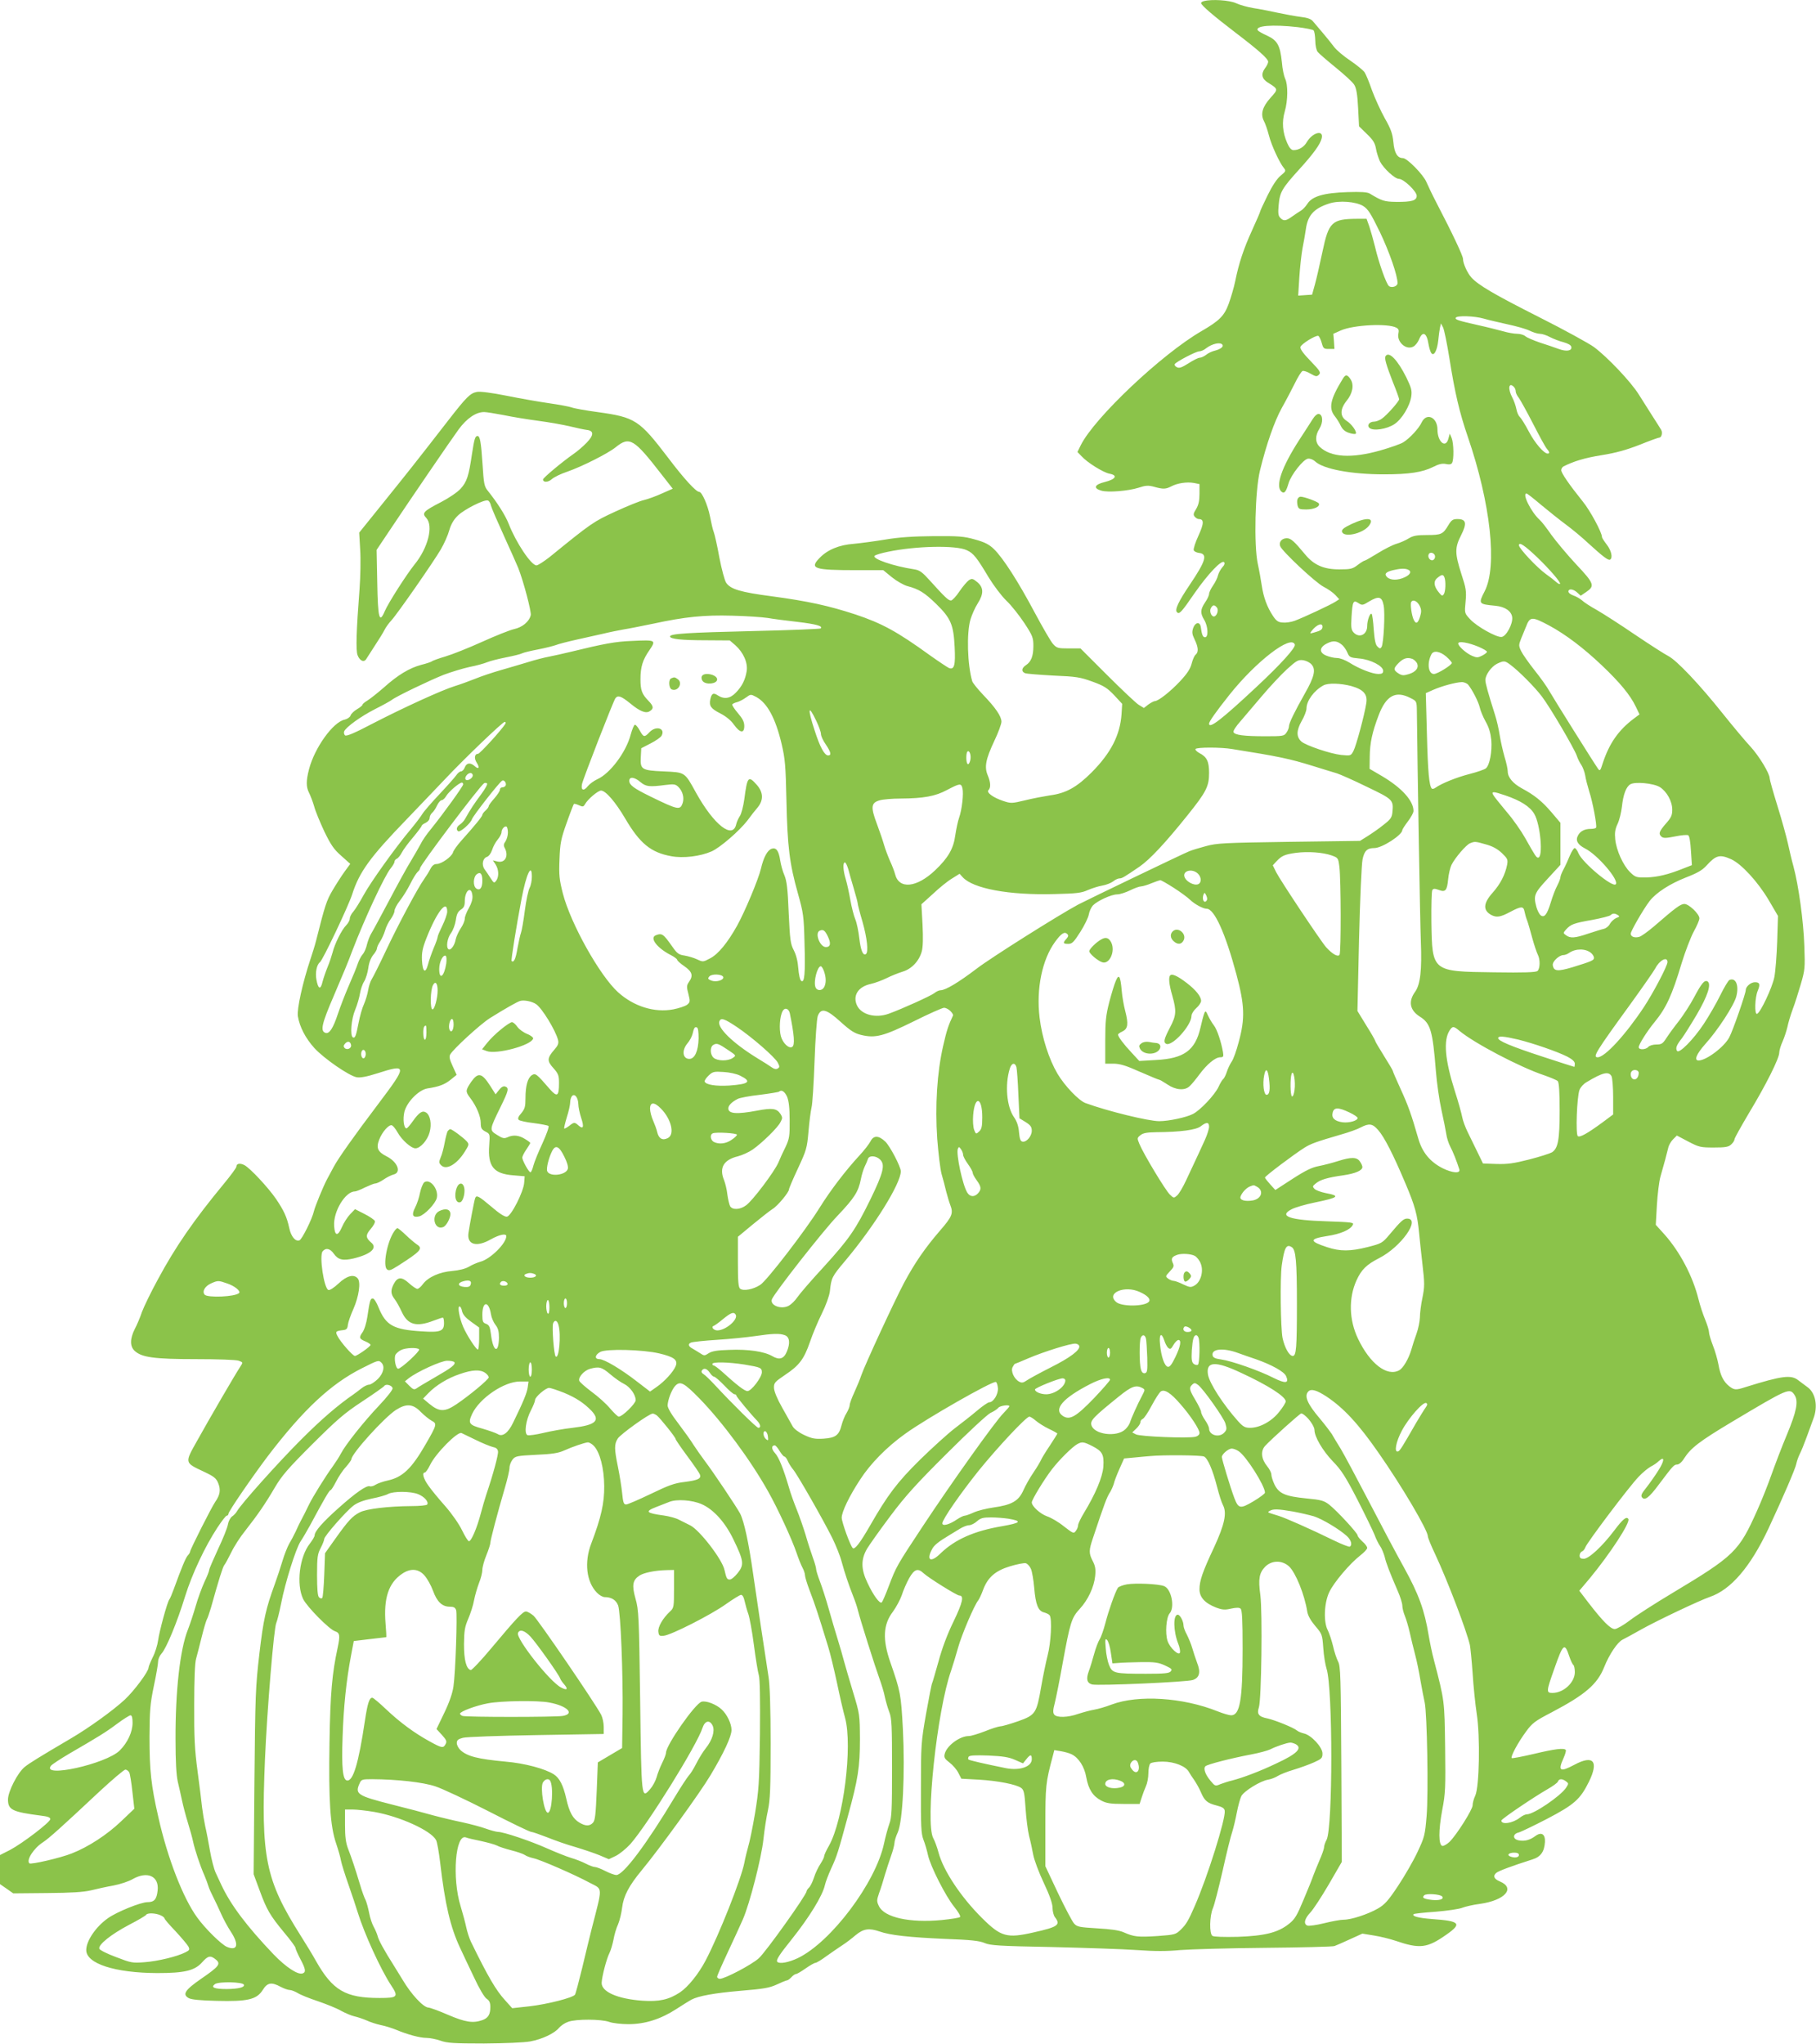 <?xml version="1.0" standalone="no"?>
<!DOCTYPE svg PUBLIC "-//W3C//DTD SVG 20010904//EN"
 "http://www.w3.org/TR/2001/REC-SVG-20010904/DTD/svg10.dtd">
<svg version="1.0" xmlns="http://www.w3.org/2000/svg"
 width="1137pt" height="1280pt" viewBox="0 0 1137 1280"
 preserveAspectRatio="xMidYMid meet">
<g transform="translate(0,1280) scale(0.1,-0.1)"
fill="#8bc34a" stroke="none">
<path d="M7538 12793 c-10 -2 -18 -8 -18 -12 0 -14 79 -81 215 -185 147 -112
205 -164 205 -183 0 -8 -9 -27 -21 -42 -25 -35 -19 -64 19 -88 66 -41 66 -41
17 -95 -51 -57 -64 -102 -42 -145 9 -16 23 -57 32 -92 16 -62 66 -170 94 -204
13 -16 12 -20 -21 -47 -24 -20 -52 -63 -82 -124 -25 -51 -46 -96 -46 -100 0
-4 -22 -55 -49 -114 -54 -118 -84 -208 -107 -321 -8 -40 -27 -104 -41 -143
-28 -76 -58 -106 -170 -171 -249 -144 -670 -542 -756 -714 l-21 -43 25 -26
c36 -40 137 -103 176 -110 53 -10 39 -35 -30 -52 -65 -16 -74 -39 -22 -54 42
-13 169 -2 233 18 45 15 61 16 98 6 57 -16 73 -15 108 3 38 20 97 29 141 21
l35 -7 0 -61 c0 -44 -6 -70 -21 -95 -17 -27 -19 -36 -9 -48 7 -8 18 -15 25
-15 34 0 34 -26 -1 -103 -20 -43 -33 -84 -30 -92 2 -7 17 -15 33 -17 56 -6 43
-50 -59 -201 -70 -104 -94 -155 -79 -170 15 -15 27 -2 111 120 83 119 168 209
184 193 6 -6 3 -18 -11 -32 -11 -13 -23 -35 -27 -50 -3 -15 -17 -44 -31 -64
-14 -20 -25 -44 -25 -53 0 -9 -11 -33 -25 -53 -30 -45 -31 -67 -5 -110 24 -40
27 -108 5 -108 -14 0 -20 14 -27 65 -5 33 -34 30 -47 -6 -9 -27 -8 -39 9 -74
23 -48 25 -78 6 -94 -8 -6 -19 -32 -25 -56 -8 -32 -28 -63 -73 -111 -61 -65
-136 -124 -158 -124 -6 0 -24 -10 -40 -21 l-28 -22 -34 21 c-18 12 -107 96
-198 187 l-165 165 -74 0 c-67 0 -75 2 -98 28 -14 15 -65 104 -115 197 -102
192 -198 342 -255 397 -30 29 -57 43 -118 60 -71 20 -101 22 -260 21 -128 -1
-216 -7 -300 -21 -66 -11 -156 -23 -199 -27 -93 -7 -165 -37 -215 -89 -64 -66
-35 -76 227 -76 l172 0 55 -45 c30 -24 74 -49 97 -55 72 -19 107 -41 180 -112
91 -89 108 -129 115 -268 6 -115 -2 -145 -35 -133 -9 4 -62 39 -117 78 -210
152 -303 202 -470 258 -165 54 -297 83 -520 113 -200 26 -262 45 -289 86 -9
14 -28 84 -42 157 -13 72 -29 144 -35 159 -6 14 -16 59 -24 100 -14 70 -50
152 -67 152 -20 0 -97 84 -195 214 -181 237 -205 253 -443 286 -74 10 -147 23
-161 29 -14 5 -77 17 -140 26 -63 9 -183 30 -267 47 -96 19 -165 28 -186 24
-42 -8 -65 -31 -180 -179 -214 -276 -259 -332 -404 -512 l-153 -190 6 -105 c4
-58 2 -170 -4 -250 -20 -260 -24 -383 -12 -413 14 -36 41 -47 55 -22 6 10 31
48 54 84 24 36 51 80 59 96 8 17 28 44 43 60 38 41 263 365 310 445 21 36 45
90 53 120 11 38 28 67 54 92 40 39 167 103 188 94 7 -2 16 -17 19 -32 4 -16
41 -101 82 -191 41 -90 81 -180 89 -200 33 -84 83 -274 78 -295 -10 -41 -53
-76 -104 -87 -27 -6 -117 -42 -201 -80 -84 -38 -187 -79 -228 -91 -41 -12 -79
-26 -85 -30 -5 -5 -36 -15 -68 -23 -74 -20 -146 -63 -235 -143 -39 -34 -85
-70 -101 -80 -17 -10 -31 -22 -31 -26 0 -5 -16 -18 -35 -29 -19 -11 -37 -29
-40 -39 -3 -10 -20 -22 -37 -26 -73 -15 -188 -176 -223 -310 -19 -73 -19 -111
0 -148 8 -16 23 -54 32 -85 8 -31 38 -102 64 -158 40 -82 59 -111 105 -151
l57 -51 -35 -48 c-19 -26 -53 -79 -76 -118 -38 -65 -47 -93 -103 -315 -6 -25
-22 -76 -35 -115 -49 -147 -86 -314 -79 -358 11 -67 48 -138 104 -200 61 -66
216 -173 264 -182 22 -4 62 3 128 24 190 61 190 51 9 -189 -155 -205 -253
-344 -280 -395 -15 -27 -34 -63 -43 -80 -25 -48 -74 -168 -81 -197 -11 -50
-75 -178 -91 -184 -25 -10 -53 24 -64 77 -15 69 -33 108 -82 181 -50 73 -163
194 -199 213 -28 14 -50 10 -50 -10 0 -7 -36 -56 -80 -109 -185 -224 -302
-393 -411 -596 -44 -80 -88 -172 -100 -204 -11 -33 -31 -81 -45 -107 -31 -62
-31 -109 -1 -137 44 -41 122 -52 383 -52 140 0 254 -4 269 -10 27 -10 27 -10
9 -38 -29 -43 -193 -325 -268 -460 -81 -144 -82 -139 41 -197 62 -29 77 -41
89 -71 17 -42 12 -74 -18 -117 -22 -31 -158 -300 -158 -313 0 -4 -6 -15 -14
-23 -14 -15 -40 -79 -88 -211 -11 -30 -23 -59 -28 -65 -13 -17 -62 -197 -70
-255 -4 -30 -19 -79 -34 -107 -14 -29 -26 -58 -26 -65 0 -24 -91 -146 -148
-199 -73 -68 -227 -179 -340 -245 -197 -116 -259 -154 -288 -178 -44 -36 -104
-154 -104 -203 0 -65 27 -78 205 -101 43 -5 60 -11 60 -22 0 -19 -173 -151
-252 -193 l-63 -32 0 -91 0 -91 42 -29 41 -29 211 2 c152 1 229 6 276 17 36 9
99 23 140 30 42 8 96 26 120 40 93 53 167 19 157 -71 -6 -55 -21 -73 -63 -73
-43 0 -193 -61 -249 -101 -76 -54 -135 -142 -135 -199 0 -85 179 -143 445
-144 171 0 235 15 282 69 36 40 51 43 84 16 33 -27 22 -43 -92 -121 -101 -70
-119 -98 -77 -121 15 -9 76 -15 174 -17 194 -5 251 8 289 68 29 47 55 51 112
20 21 -11 46 -20 57 -20 10 0 33 -9 50 -19 17 -11 74 -34 126 -51 52 -18 118
-44 145 -60 28 -15 65 -31 84 -35 18 -4 52 -15 75 -25 23 -11 64 -24 91 -30
28 -5 70 -19 95 -29 72 -30 149 -51 191 -51 21 0 60 -8 86 -17 41 -15 83 -18
273 -18 130 1 252 6 290 13 76 14 153 51 181 86 11 13 36 30 57 37 50 18 207
17 257 -1 22 -8 76 -14 120 -14 104 0 203 32 300 95 40 26 82 52 93 58 45 24
146 42 309 56 145 12 180 18 226 39 30 14 58 26 64 26 5 0 18 9 28 20 10 11
23 20 29 20 6 0 33 16 60 35 27 19 55 35 62 35 6 0 38 19 70 43 33 23 77 54
99 68 22 14 60 43 83 63 49 40 83 45 150 22 66 -23 182 -36 407 -46 165 -6
218 -12 250 -26 35 -15 89 -19 420 -25 209 -5 449 -13 534 -19 109 -8 188 -8
270 0 64 5 303 12 531 14 228 2 424 7 435 11 11 4 55 23 98 43 l77 35 73 -12
c39 -6 99 -21 132 -32 155 -53 200 -48 323 39 97 68 83 84 -90 96 -89 7 -130
18 -117 31 3 3 65 10 138 15 73 6 148 17 167 25 18 7 68 19 109 24 158 22 226
99 125 141 -36 15 -44 34 -22 53 15 13 100 44 225 84 53 16 76 48 80 109 3 50
-22 66 -60 38 -35 -26 -68 -34 -104 -27 -39 7 -39 40 -1 49 15 4 96 43 179 86
170 89 207 122 261 231 64 130 28 171 -91 107 -90 -48 -104 -39 -68 41 11 24
17 47 15 51 -9 15 -67 8 -201 -24 -73 -17 -135 -29 -138 -26 -9 8 40 99 89
165 39 54 56 67 162 122 209 110 285 175 328 283 32 80 83 155 114 171 15 7
69 37 119 65 102 57 364 181 428 203 132 45 254 187 367 427 92 197 169 376
175 407 3 16 13 44 21 60 9 17 28 64 43 105 15 41 34 93 42 115 31 78 15 165
-38 201 -14 11 -39 29 -55 41 -45 37 -103 29 -331 -42 -61 -20 -71 -19 -103 6
-35 28 -55 67 -67 137 -6 31 -21 85 -35 119 -13 34 -24 71 -24 83 0 11 -11 46
-24 78 -13 31 -32 88 -41 125 -36 146 -116 297 -212 406 l-56 62 7 124 c4 68
14 148 22 177 21 72 41 147 49 181 3 16 17 40 30 53 l24 24 72 -38 c67 -35 77
-37 159 -37 72 0 92 3 109 19 12 11 21 25 21 33 0 7 41 80 90 163 107 177 190
343 190 379 0 14 10 46 21 70 11 25 24 65 30 90 5 26 20 75 33 111 14 36 36
107 51 158 26 89 27 102 22 240 -5 154 -36 379 -68 497 -11 39 -26 104 -35
145 -9 41 -38 146 -65 233 -27 87 -49 165 -49 174 0 30 -66 139 -120 198 -31
33 -108 125 -172 205 -149 187 -290 335 -342 362 -22 11 -117 72 -209 134 -92
63 -200 132 -240 155 -40 22 -81 49 -92 60 -12 10 -35 24 -53 30 -18 6 -32 17
-32 25 0 20 30 17 55 -6 l22 -20 34 23 c56 38 51 53 -62 173 -56 60 -125 143
-155 184 -29 42 -62 85 -74 95 -54 49 -112 166 -82 165 4 0 45 -32 92 -72 47
-39 117 -95 155 -123 39 -29 102 -81 140 -117 91 -83 125 -109 136 -102 18 11
8 57 -21 94 -16 21 -30 42 -30 48 0 28 -74 166 -121 223 -82 102 -134 177
-134 195 0 9 7 20 15 24 66 33 133 53 238 70 89 14 156 33 238 65 62 25 117
45 123 45 14 0 22 30 12 48 -5 9 -29 47 -53 84 -23 37 -63 100 -88 139 -49 78
-192 230 -280 296 -30 22 -184 107 -343 187 -281 142 -380 200 -424 248 -25
27 -53 88 -53 117 0 19 -66 159 -166 351 -27 52 -55 111 -63 130 -19 46 -121
150 -147 150 -35 0 -54 32 -60 101 -5 51 -15 81 -54 149 -26 47 -62 126 -80
175 -17 50 -38 100 -46 112 -8 12 -48 45 -89 73 -41 27 -87 66 -102 86 -15 20
-47 60 -71 88 -24 28 -51 60 -61 72 -12 15 -34 23 -76 28 -33 4 -98 16 -145
26 -47 10 -115 24 -151 29 -37 6 -87 20 -110 31 -42 19 -152 26 -201 13z m587
-163 c49 -6 94 -15 99 -20 6 -6 10 -34 11 -64 0 -31 7 -61 15 -71 8 -10 59
-54 113 -98 54 -44 107 -92 116 -108 13 -21 20 -61 24 -144 l6 -116 49 -48
c39 -37 51 -57 57 -92 4 -24 16 -60 25 -80 23 -44 93 -109 119 -109 29 0 111
-78 111 -106 0 -30 -30 -39 -130 -38 -73 1 -88 6 -164 52 -15 9 -54 12 -141 9
-148 -5 -220 -26 -250 -74 -11 -17 -29 -36 -40 -42 -11 -6 -35 -23 -54 -36
-40 -29 -54 -31 -75 -9 -13 13 -15 29 -10 82 7 79 21 103 129 222 90 99 131
157 140 193 15 57 -58 38 -93 -23 -18 -31 -50 -50 -83 -50 -14 0 -26 13 -40
45 -29 66 -34 132 -15 197 20 68 21 169 2 206 -7 15 -17 61 -20 102 -11 106
-28 137 -93 167 -29 13 -55 28 -58 33 -18 29 91 38 250 20z m410 -1120 c30
-19 47 -45 105 -164 59 -124 110 -270 110 -319 0 -20 -37 -32 -54 -18 -17 15
-63 144 -87 246 -11 44 -27 101 -36 128 l-17 47 -60 0 c-157 -1 -177 -20 -216
-206 -16 -76 -37 -168 -47 -204 l-18 -65 -44 -3 -43 -3 7 113 c4 62 13 145 20
183 8 39 17 93 21 120 12 87 50 130 147 161 62 20 166 12 212 -16z m755 -705
c30 -9 98 -24 150 -36 52 -11 113 -28 136 -39 22 -11 51 -20 65 -20 14 0 43
-9 64 -21 22 -11 60 -26 85 -32 28 -8 46 -18 48 -29 5 -25 -30 -31 -79 -13
-24 9 -77 27 -118 40 -40 14 -81 31 -91 40 -9 8 -32 15 -51 15 -19 0 -59 7
-89 16 -30 8 -100 26 -155 38 -128 29 -147 35 -140 47 9 14 115 11 175 -6z
m-547 -57 c13 -7 17 -16 13 -33 -14 -54 47 -110 93 -85 12 6 28 26 36 45 22
55 48 42 59 -30 4 -22 11 -47 17 -55 16 -24 37 14 44 79 3 31 8 67 11 81 l6
25 13 -25 c7 -14 25 -101 40 -195 34 -215 63 -339 115 -490 143 -417 186 -812
105 -968 -40 -78 -38 -80 69 -90 60 -6 100 -34 104 -73 4 -41 -37 -118 -66
-122 -31 -5 -157 66 -198 111 -35 38 -35 38 -28 110 6 65 3 84 -26 172 -42
132 -42 165 -2 244 38 75 32 101 -23 101 -28 0 -37 -6 -56 -37 -34 -58 -45
-63 -133 -63 -65 0 -88 -4 -116 -21 -19 -12 -53 -27 -77 -34 -24 -7 -77 -34
-117 -59 -41 -25 -77 -46 -81 -46 -5 0 -24 -12 -44 -27 -32 -25 -44 -28 -116
-28 -97 0 -159 27 -214 94 -68 82 -89 101 -114 101 -31 0 -51 -23 -42 -49 10
-31 220 -228 272 -255 26 -13 59 -36 73 -51 l25 -27 -23 -15 c-26 -18 -200
-99 -256 -120 -22 -8 -55 -13 -75 -11 -29 2 -40 10 -62 43 -36 55 -58 115 -69
188 -5 34 -16 96 -25 137 -25 115 -17 461 14 585 40 164 91 309 136 390 25 44
61 113 81 153 19 40 42 76 49 79 8 3 31 -5 51 -17 33 -19 39 -19 52 -6 13 13
8 23 -52 85 -44 45 -67 76 -64 88 3 18 95 75 112 70 5 -2 15 -21 21 -43 10
-36 13 -39 45 -39 l35 0 -3 48 -4 47 47 21 c79 35 295 46 348 17z m-1089 -107
c8 -12 -13 -28 -49 -37 -17 -4 -41 -15 -54 -26 -13 -10 -31 -18 -40 -18 -9 0
-41 -16 -70 -35 -43 -27 -58 -32 -73 -24 -10 5 -16 14 -13 19 9 15 133 80 153
80 11 0 30 8 43 19 39 30 92 41 103 22z m1824 -263 c7 -7 12 -19 12 -29 0 -9
9 -28 20 -41 10 -14 51 -88 90 -164 39 -76 77 -146 85 -154 17 -19 19 -30 5
-30 -23 0 -79 64 -118 138 -23 44 -49 85 -57 92 -8 7 -17 28 -21 49 -4 20 -15
52 -25 71 -30 55 -23 100 9 68z m-6325 -177 c52 -11 150 -27 218 -36 68 -9
158 -25 199 -35 41 -10 88 -20 105 -22 44 -5 44 -33 -2 -80 -21 -22 -58 -54
-83 -71 -69 -48 -190 -149 -190 -159 0 -20 32 -19 55 2 13 12 56 33 95 46 90
31 254 113 304 153 88 71 114 55 290 -172 l68 -87 -68 -30 c-37 -17 -87 -35
-112 -41 -24 -5 -105 -38 -179 -72 -137 -63 -149 -71 -412 -285 -36 -28 -73
-52 -82 -52 -33 0 -128 142 -174 260 -21 54 -73 135 -130 206 -23 28 -26 43
-34 170 -9 138 -16 174 -31 174 -15 0 -20 -16 -35 -113 -20 -138 -32 -174 -71
-217 -20 -22 -73 -58 -123 -84 -111 -57 -121 -69 -92 -99 46 -50 11 -188 -74
-292 -49 -61 -164 -240 -186 -292 -34 -80 -43 -46 -47 181 l-4 203 83 124
c132 198 378 558 431 631 51 69 108 108 159 108 15 0 69 -9 122 -19z m6471
-890 c81 -78 151 -160 143 -167 -3 -3 -14 3 -25 13 -11 10 -39 32 -62 48 -55
39 -170 161 -170 181 0 23 35 0 114 -75z m-3571 44 c42 -19 63 -46 137 -170
30 -49 79 -115 110 -145 32 -30 82 -94 114 -142 51 -78 56 -91 56 -142 0 -64
-14 -100 -47 -121 -27 -18 -30 -40 -5 -50 9 -4 89 -10 177 -15 144 -6 168 -10
245 -38 72 -26 93 -40 136 -85 l50 -54 -4 -64 c-9 -131 -66 -243 -187 -365
-93 -93 -161 -131 -261 -144 -38 -6 -108 -19 -156 -31 -83 -20 -89 -20 -137
-4 -63 21 -107 53 -92 68 15 15 14 48 -5 93 -22 52 -12 101 41 214 25 52 45
107 45 121 0 34 -37 88 -115 169 -34 36 -65 74 -68 85 -30 103 -36 300 -11
386 9 30 29 75 45 100 39 61 38 100 -2 134 -28 23 -34 24 -53 12 -11 -8 -38
-39 -59 -70 -21 -32 -45 -57 -53 -57 -17 0 -40 23 -134 127 -45 50 -62 63 -95
68 -133 20 -267 67 -249 85 6 6 43 17 83 25 177 37 426 42 494 10z m2932 -40
c0 -11 -7 -21 -16 -23 -18 -3 -33 23 -23 39 10 17 39 5 39 -16z m-171 -81 c26
-10 18 -31 -18 -48 -44 -21 -90 -20 -111 0 -20 20 -9 33 37 44 43 10 72 12 92
4z m230 -50 c9 -24 7 -87 -4 -104 -9 -13 -13 -12 -30 9 -33 39 -37 72 -10 93
27 22 36 23 44 2z m-381 -174 c10 -50 0 -239 -13 -261 -8 -12 -12 -11 -26 3
-12 11 -18 42 -23 106 -3 50 -9 94 -13 98 -10 9 -28 -40 -28 -76 0 -54 -50
-78 -85 -40 -15 16 -17 32 -13 98 6 97 11 107 43 86 23 -15 27 -15 67 10 61
36 80 31 91 -24z m226 -4 c11 -23 11 -37 2 -67 -13 -42 -25 -49 -39 -21 -13
24 -24 101 -16 113 11 18 38 5 53 -25z m-1270 -10 c13 -16 -1 -56 -19 -56 -17
0 -29 34 -19 52 12 22 23 23 38 4z m-2814 -65 c33 -6 118 -17 189 -25 117 -14
160 -26 144 -41 -3 -3 -190 -11 -414 -16 -424 -10 -529 -17 -529 -34 0 -16 72
-24 227 -24 l147 -1 35 -30 c51 -46 79 -110 71 -162 -9 -55 -29 -95 -68 -135
-35 -37 -73 -43 -113 -17 -28 19 -39 12 -47 -26 -8 -40 4 -57 63 -87 35 -18
66 -43 85 -70 38 -53 65 -57 65 -9 0 26 -10 46 -40 81 -22 26 -38 50 -35 55 3
4 17 11 31 14 14 4 39 17 55 29 29 21 30 21 64 3 69 -38 120 -132 158 -291 23
-98 26 -137 31 -360 6 -284 19 -392 72 -580 34 -121 37 -142 41 -307 6 -195 0
-256 -21 -239 -8 6 -15 41 -18 79 -3 43 -13 83 -28 112 -21 40 -24 65 -32 235
-6 152 -12 199 -27 235 -11 25 -22 66 -26 92 -9 61 -25 83 -53 74 -27 -9 -51
-53 -68 -126 -15 -64 -100 -268 -149 -356 -59 -106 -118 -178 -168 -204 -45
-24 -46 -24 -82 -7 -21 10 -56 20 -79 24 -35 5 -46 12 -76 55 -57 81 -65 87
-104 72 -41 -16 8 -80 94 -124 22 -11 40 -25 40 -30 0 -5 20 -23 45 -40 49
-34 57 -59 28 -99 -14 -21 -15 -30 -3 -74 12 -48 11 -52 -8 -68 -12 -9 -51
-22 -87 -29 -117 -22 -246 18 -345 107 -114 103 -297 429 -346 619 -22 87 -25
113 -21 214 4 102 9 127 45 228 22 63 43 116 45 118 2 3 17 -1 32 -8 24 -11
28 -10 38 7 17 31 81 85 100 85 29 0 91 -72 152 -176 91 -155 160 -212 288
-235 75 -14 181 -1 252 30 54 24 175 129 225 194 21 29 50 66 65 83 36 45 34
93 -6 139 -54 61 -60 54 -79 -90 -6 -43 -18 -91 -28 -105 -9 -14 -19 -36 -22
-49 -21 -100 -140 -7 -253 197 -71 129 -67 126 -201 132 -139 6 -148 12 -144
89 l3 56 58 30 c32 16 63 38 69 48 26 48 -36 65 -76 22 -31 -33 -37 -32 -61
12 -11 20 -24 36 -30 35 -5 0 -17 -28 -26 -61 -29 -111 -129 -244 -209 -280
-22 -10 -49 -30 -60 -44 -26 -33 -44 -25 -36 14 7 34 196 519 209 537 16 21
36 14 94 -33 59 -49 97 -64 121 -48 26 16 25 31 -8 65 -41 42 -50 66 -50 136
0 76 14 121 56 181 43 64 41 65 -109 58 -105 -4 -174 -17 -387 -69 -47 -11
-107 -25 -135 -30 -27 -5 -86 -20 -130 -34 -44 -13 -120 -36 -170 -50 -49 -14
-121 -38 -160 -54 -38 -15 -95 -36 -125 -45 -82 -25 -324 -136 -512 -233 -120
-63 -170 -84 -178 -76 -6 6 -8 17 -5 25 12 27 103 93 193 139 50 25 96 51 104
57 25 21 240 124 326 158 48 18 121 40 162 49 42 8 92 22 111 30 19 8 72 21
117 30 46 9 91 20 100 25 9 5 55 16 102 25 47 9 96 22 110 27 14 6 72 21 130
34 58 13 134 30 170 38 36 9 92 20 125 26 33 5 116 22 185 36 199 43 318 55
495 50 88 -2 187 -9 220 -14z m4895 -48 c102 -55 214 -140 327 -247 116 -110
180 -188 215 -261 l23 -48 -35 -26 c-97 -73 -154 -155 -195 -279 -15 -48 -18
-52 -30 -35 -28 40 -279 441 -304 485 -14 26 -56 85 -93 131 -37 47 -75 101
-84 120 -16 34 -16 38 0 79 10 24 23 57 30 73 25 66 37 66 146 8z m-1420 -7
c0 -17 -10 -25 -51 -36 -28 -8 -30 -8 -18 8 31 41 69 56 69 28z m124 -115 c10
-9 25 -30 32 -47 12 -29 18 -32 74 -37 71 -6 150 -47 150 -77 0 -15 -7 -20
-30 -20 -37 0 -122 33 -181 71 -26 16 -59 29 -78 29 -17 0 -48 7 -67 15 -47
19 -44 53 6 77 37 19 63 16 94 -11z m-297 3 c6 -19 -88 -123 -239 -264 -218
-204 -298 -266 -298 -231 0 13 42 73 127 180 167 210 388 380 410 315z m1151
-14 c28 -12 52 -26 52 -31 0 -5 -13 -15 -30 -24 -26 -13 -34 -14 -62 -2 -38
16 -88 61 -88 78 0 17 64 6 128 -21z m-203 -61 c19 -17 35 -35 35 -40 0 -13
-90 -69 -112 -69 -35 0 -45 67 -16 123 13 26 53 20 93 -14z m-211 -15 c9 -4
21 -15 27 -25 15 -29 -5 -56 -51 -70 -33 -10 -43 -9 -65 5 -32 21 -32 31 4 67
29 28 53 35 85 23z m-631 -36 c26 -31 16 -76 -42 -178 -66 -117 -101 -188
-101 -209 0 -9 -7 -27 -16 -39 -14 -21 -23 -22 -132 -22 -136 0 -192 8 -199
26 -3 8 16 37 42 66 25 29 86 101 136 160 49 58 120 134 157 168 61 55 70 60
102 56 19 -3 43 -15 53 -28z m1243 0 c52 -38 155 -142 197 -198 51 -66 202
-324 219 -371 6 -19 19 -45 29 -59 9 -14 20 -43 24 -65 3 -22 15 -67 25 -100
22 -66 50 -216 43 -227 -2 -5 -18 -8 -34 -8 -37 0 -65 -14 -79 -41 -17 -31 -3
-57 43 -81 79 -39 217 -201 193 -225 -21 -21 -208 135 -233 194 -7 18 -18 33
-24 33 -5 0 -19 -21 -30 -47 -11 -27 -28 -65 -39 -85 -11 -20 -20 -43 -20 -50
0 -8 -9 -32 -20 -53 -12 -22 -30 -70 -41 -107 -23 -76 -41 -97 -64 -78 -8 7
-19 29 -25 49 -20 74 -15 87 70 179 l80 87 0 132 0 131 -56 66 c-59 69 -107
108 -186 150 -56 31 -88 69 -88 106 0 15 -9 56 -20 91 -10 35 -24 96 -30 134
-6 39 -19 97 -30 130 -44 139 -60 197 -60 217 0 32 37 84 73 102 42 20 49 20
83 -6z m-264 -125 c27 -33 65 -108 73 -143 4 -19 20 -58 36 -87 21 -36 31 -71
36 -116 6 -71 -10 -159 -34 -178 -8 -7 -54 -23 -101 -35 -82 -21 -176 -59
-214 -86 -9 -7 -20 -9 -23 -6 -17 17 -25 103 -31 340 l-7 258 45 20 c54 24
143 48 179 49 14 1 33 -7 41 -16z m-730 -9 c76 -22 102 -52 92 -109 -11 -72
-63 -265 -80 -297 -16 -30 -16 -31 -77 -25 -66 7 -221 59 -249 84 -32 29 -32
68 1 127 17 29 31 65 31 80 0 48 47 112 105 144 29 17 110 14 177 -4z m368
-74 c40 -20 40 -20 41 -83 4 -368 20 -1318 25 -1444 7 -176 -3 -267 -36 -313
-44 -61 -33 -115 29 -155 68 -42 81 -89 101 -340 6 -77 22 -187 35 -245 13
-58 26 -125 30 -149 3 -25 15 -61 25 -80 17 -32 39 -87 57 -143 8 -27 -43 -23
-104 7 -79 40 -128 99 -153 186 -44 153 -63 206 -111 311 -27 59 -49 110 -49
114 0 3 -25 45 -55 93 -30 48 -55 90 -55 94 0 4 -25 48 -56 97 l-55 90 10 449
c6 248 16 473 22 500 11 54 29 71 74 71 48 0 175 82 175 113 0 4 16 29 35 54
19 25 35 54 35 65 0 64 -73 145 -198 219 l-77 45 1 76 c1 88 16 155 56 260 47
123 106 155 198 108z m-3720 -142 c17 -35 30 -72 30 -84 0 -12 13 -41 30 -65
33 -49 37 -69 15 -69 -23 0 -52 54 -85 158 -45 137 -40 165 10 60z m-1946 -20
c-23 -38 -160 -188 -171 -188 -22 0 -26 -28 -8 -56 20 -31 12 -44 -13 -21 -27
24 -51 21 -62 -8 -5 -14 -16 -25 -24 -25 -7 0 -21 -11 -30 -25 -9 -13 -56 -66
-104 -117 -48 -51 -97 -107 -108 -125 -10 -17 -43 -60 -72 -95 -96 -114 -250
-330 -294 -410 -24 -44 -53 -91 -65 -105 -13 -14 -23 -34 -23 -45 0 -10 -10
-29 -23 -42 -28 -28 -72 -117 -85 -171 -6 -22 -19 -62 -31 -90 -11 -27 -26
-70 -32 -94 -12 -51 -27 -45 -38 16 -8 43 2 93 22 108 18 13 179 353 202 425
45 141 112 233 342 471 81 85 187 195 235 246 122 130 365 363 378 363 6 0 8
-5 4 -12z m4551 -158 c289 -46 361 -61 505 -106 63 -20 131 -40 150 -46 19 -6
104 -43 187 -84 165 -79 168 -82 161 -159 -3 -33 -11 -45 -55 -79 -28 -23 -73
-54 -100 -71 l-48 -30 -445 -6 c-407 -6 -451 -8 -520 -27 -41 -11 -88 -25
-104 -32 -30 -11 -649 -309 -696 -334 -126 -68 -548 -334 -635 -401 -113 -86
-195 -135 -225 -135 -10 0 -28 -8 -41 -19 -23 -17 -198 -97 -284 -128 -82 -30
-171 -7 -199 51 -29 62 7 118 85 135 27 6 73 23 101 37 28 14 73 32 99 40 57
17 103 66 120 126 8 29 9 85 5 169 l-7 127 72 65 c39 37 92 80 119 96 l48 30
19 -21 c65 -72 290 -114 576 -106 137 3 169 7 208 25 26 11 66 24 90 28 24 4
55 16 68 26 13 11 31 19 40 19 16 0 28 7 126 74 64 44 162 149 299 320 119
148 136 182 136 267 0 72 -14 100 -61 124 -16 9 -27 20 -24 25 7 12 159 12
230 0z m-1640 -70 c-4 -17 -11 -28 -16 -24 -11 6 -12 67 -2 78 13 12 25 -24
18 -54z m-3115 -95 c0 -19 -36 -39 -45 -25 -8 13 13 40 31 40 8 0 14 -7 14
-15z m1050 -42 c35 -29 56 -31 156 -18 55 7 64 5 82 -13 27 -27 37 -68 26
-101 -16 -45 -28 -43 -204 43 -102 50 -130 71 -130 97 0 28 33 24 70 -8z
m-845 -23 c-3 -6 -13 -10 -21 -10 -8 0 -14 -7 -14 -15 0 -8 -16 -32 -35 -54
-19 -21 -35 -43 -35 -48 0 -6 -9 -18 -20 -28 -11 -10 -20 -22 -20 -27 0 -10
-47 -67 -131 -161 -26 -29 -50 -62 -53 -75 -9 -27 -72 -72 -103 -72 -15 0 -28
-10 -39 -32 -9 -18 -27 -46 -39 -63 -37 -51 -162 -284 -238 -446 -40 -85 -80
-165 -89 -179 -9 -14 -19 -45 -23 -70 -4 -25 -16 -64 -26 -87 -11 -23 -26 -76
-34 -118 -16 -83 -22 -98 -36 -90 -18 12 -10 114 15 173 13 31 26 77 30 102 4
24 15 58 26 75 10 16 22 54 26 84 4 33 16 63 30 81 13 15 24 34 24 41 0 8 9
28 20 44 11 17 25 48 31 69 6 22 22 54 35 71 13 18 24 41 24 52 0 11 15 40 34
64 19 24 48 71 65 105 16 33 37 66 45 74 9 7 16 18 16 24 0 19 374 515 401
532 5 3 13 3 18 -1 6 -3 -11 -34 -37 -69 -43 -58 -66 -92 -100 -153 -7 -13
-22 -29 -33 -36 -20 -13 -25 -32 -10 -42 13 -7 78 50 86 76 7 21 169 229 189
241 13 8 30 -18 21 -32z m-265 9 c0 -12 -126 -186 -201 -279 -26 -31 -56 -74
-66 -96 -11 -21 -39 -69 -61 -106 -23 -37 -84 -148 -136 -247 -52 -98 -102
-191 -111 -205 -9 -14 -21 -45 -27 -68 -5 -24 -17 -52 -27 -63 -10 -11 -24
-38 -31 -59 -7 -22 -32 -83 -55 -135 -23 -53 -54 -133 -69 -178 -31 -94 -55
-129 -79 -120 -33 12 -22 58 53 232 59 139 87 204 115 280 78 204 203 472 241
518 13 16 24 34 24 42 0 7 7 15 14 18 8 3 23 21 32 39 9 18 41 61 71 96 29 35
53 67 53 71 0 4 11 13 25 19 14 7 25 20 25 31 0 10 7 24 15 31 9 7 23 28 31
46 9 19 22 34 30 34 7 0 20 12 29 28 17 27 81 82 97 82 4 0 8 -5 8 -11z m7492
-17 c44 -28 78 -89 78 -142 0 -35 -7 -50 -40 -87 -43 -50 -48 -64 -26 -83 12
-9 30 -8 85 3 38 8 75 11 81 7 8 -5 14 -44 17 -97 l6 -90 -54 -21 c-94 -38
-162 -54 -231 -56 -63 -1 -69 1 -102 33 -43 42 -86 136 -93 206 -4 41 -1 63
15 97 11 23 23 72 27 108 8 75 26 123 52 139 29 18 145 7 185 -17z m-4366 -8
c8 -33 -3 -133 -21 -184 -8 -22 -18 -71 -24 -110 -11 -84 -45 -142 -126 -219
-116 -110 -227 -121 -251 -24 -4 16 -18 53 -32 83 -13 30 -30 75 -37 100 -7
25 -27 84 -45 132 -40 106 -36 132 18 147 20 6 80 11 132 11 142 1 216 14 290
54 80 42 88 43 96 10z m3398 -44 c97 -33 155 -70 182 -116 39 -66 57 -274 24
-274 -11 0 -18 11 -81 123 -24 43 -76 118 -117 165 -40 48 -78 95 -83 105 -13
23 2 22 75 -3z m-6244 -233 c0 -18 -7 -42 -15 -55 -12 -16 -13 -27 -5 -41 27
-51 2 -97 -46 -85 l-28 7 17 -26 c20 -31 22 -76 4 -101 -13 -17 -15 -16 -35
15 -12 19 -29 44 -38 56 -20 28 -12 69 15 78 11 3 25 22 32 43 6 20 22 50 35
65 13 16 24 36 24 46 0 20 20 42 32 35 4 -3 8 -20 8 -37z m6123 -74 c41 -11
72 -28 100 -54 36 -35 39 -41 33 -74 -12 -61 -42 -120 -90 -174 -60 -67 -62
-111 -9 -140 33 -17 56 -14 118 19 70 37 83 37 90 3 3 -16 10 -41 17 -58 6
-16 20 -66 32 -110 12 -44 28 -90 34 -102 16 -30 15 -88 -2 -103 -11 -8 -83
-11 -273 -8 -388 5 -386 3 -391 313 -1 105 1 196 6 202 6 10 15 10 40 1 42
-16 52 -5 59 68 3 32 13 73 21 89 22 44 92 126 116 135 29 12 33 12 99 -7z
m-966 -69 c41 -15 42 -16 49 -72 10 -81 11 -534 1 -550 -10 -16 -45 4 -84 47
-33 37 -286 417 -313 470 l-21 43 23 25 c33 35 51 43 121 53 78 10 169 3 224
-16z m2502 -24 c64 -29 167 -141 235 -256 l58 -99 -5 -160 c-3 -88 -11 -189
-18 -224 -13 -65 -87 -222 -108 -229 -17 -6 -14 101 4 144 17 41 13 54 -17 54
-26 0 -58 -27 -58 -50 0 -21 -81 -255 -103 -295 -31 -60 -144 -145 -192 -145
-30 0 -14 40 41 102 79 87 181 244 195 299 18 69 -3 120 -43 103 -7 -3 -33
-46 -58 -97 -25 -51 -71 -130 -102 -177 -66 -100 -156 -190 -168 -170 -11 17
-3 37 31 80 14 19 57 87 94 150 67 115 91 189 66 205 -19 11 -37 -11 -84 -99
-24 -46 -67 -111 -94 -147 -28 -35 -63 -83 -78 -106 -24 -38 -32 -43 -65 -43
-21 0 -43 -7 -50 -15 -15 -18 -60 -20 -60 -2 0 17 52 100 99 157 73 89 109
166 170 370 22 72 56 160 75 196 20 36 36 73 36 84 0 27 -66 90 -94 90 -24 0
-55 -23 -190 -140 -39 -33 -80 -63 -93 -66 -29 -8 -53 1 -53 20 0 16 79 153
118 204 40 52 126 108 228 148 70 27 102 45 128 74 60 66 83 72 155 40z
m-5528 -62 c6 -24 22 -79 35 -123 13 -44 24 -85 24 -91 0 -6 13 -58 30 -115
29 -102 39 -192 21 -203 -18 -11 -32 24 -41 100 -5 44 -16 97 -25 118 -9 21
-23 76 -31 121 -8 46 -21 105 -29 131 -17 56 -19 104 -5 104 5 0 14 -19 21
-42z m-1981 -48 c0 -23 -6 -54 -14 -69 -8 -15 -22 -79 -30 -142 -8 -63 -19
-126 -24 -139 -5 -14 -15 -58 -22 -97 -11 -67 -23 -93 -37 -80 -4 5 29 213 63
392 29 153 64 226 64 135z m4171 19 c24 -24 22 -62 -5 -67 -24 -5 -65 17 -77
41 -23 43 44 64 82 26z m-4481 -44 c0 -44 -15 -63 -37 -49 -23 15 -21 73 3 91
22 16 34 2 34 -42z m4329 -44 c42 -27 87 -60 101 -74 29 -28 82 -57 105 -57
48 0 117 -153 186 -410 52 -194 55 -276 15 -423 -14 -54 -34 -111 -45 -125
-10 -15 -24 -44 -30 -64 -7 -21 -17 -40 -22 -44 -5 -3 -19 -25 -30 -50 -24
-50 -114 -146 -160 -169 -40 -21 -151 -45 -211 -45 -67 0 -321 62 -461 113
-42 15 -131 108 -176 184 -54 92 -97 226 -112 351 -22 181 16 364 97 475 38
52 59 66 76 49 9 -9 7 -16 -5 -30 -24 -26 -21 -32 11 -32 25 0 35 11 76 75 26
41 50 90 53 109 3 19 15 45 26 57 27 28 115 69 152 69 17 0 53 12 80 25 28 14
59 25 70 25 11 1 40 9 65 20 25 10 49 18 54 19 4 1 43 -21 85 -48z m-4391 -50
c2 -21 -6 -47 -22 -76 -14 -24 -26 -54 -26 -67 0 -13 -11 -40 -25 -60 -14 -21
-28 -52 -32 -70 -6 -37 -31 -70 -44 -62 -18 10 -9 71 15 102 13 18 26 54 30
81 5 37 13 53 31 65 19 12 25 25 25 52 0 70 42 101 48 35z m4594 -33 c-15 -15
-27 14 -17 40 6 15 8 15 18 -6 7 -16 7 -26 -1 -34z m-4752 -66 c0 -15 -14 -54
-30 -87 -16 -33 -30 -65 -30 -72 0 -6 -11 -38 -25 -70 -13 -32 -29 -77 -35
-101 -16 -61 -34 -49 -38 25 -2 48 3 76 28 139 65 165 130 248 130 166z m7330
-22 c12 -7 10 -11 -11 -18 -13 -6 -31 -22 -39 -36 -7 -15 -25 -29 -39 -32 -14
-3 -58 -17 -98 -30 -82 -28 -111 -30 -138 -10 -19 14 -19 14 0 36 30 33 49 40
163 60 58 11 110 24 116 30 12 12 26 13 46 0z m-4947 -133 c21 -43 17 -67 -12
-67 -38 0 -72 90 -38 103 21 9 32 2 50 -36z m4780 -105 c9 -8 17 -21 17 -29 0
-16 -14 -22 -134 -59 -95 -28 -118 -26 -124 13 -3 23 40 63 67 63 9 0 25 6 36
14 41 28 104 28 138 -2z m-7169 -65 c-13 -82 -44 -107 -44 -34 0 44 24 92 41
82 5 -4 6 -25 3 -48z m7646 9 c0 -24 -88 -191 -147 -281 -116 -175 -245 -315
-290 -315 -33 0 -12 34 203 330 78 108 149 210 158 227 26 51 76 77 76 39z
m-5281 -57 c14 -40 14 -75 1 -100 -14 -25 -47 -24 -55 2 -12 36 13 129 34 129
5 0 14 -14 20 -31z m-631 -36 c6 -20 -43 -34 -74 -23 -22 9 -24 13 -13 26 15
18 80 15 87 -3z m-1788 -85 c0 -47 -19 -118 -32 -118 -16 0 -14 121 3 152 15
28 29 12 29 -34z m616 -85 c37 -24 123 -165 138 -225 5 -21 0 -34 -23 -60 -46
-53 -47 -71 -6 -116 31 -35 35 -46 35 -93 0 -83 -11 -91 -57 -39 -84 97 -90
102 -113 88 -26 -17 -40 -66 -40 -145 0 -52 -4 -66 -26 -93 -19 -21 -24 -34
-16 -42 5 -5 47 -15 93 -20 46 -6 88 -14 93 -18 5 -5 -12 -52 -37 -107 -25
-54 -51 -117 -57 -140 -6 -24 -14 -43 -19 -43 -10 0 -51 74 -51 92 0 7 11 30
25 50 14 20 25 39 25 42 0 2 -15 14 -34 25 -37 23 -73 27 -109 10 -20 -9 -31
-7 -65 15 -49 30 -48 32 22 175 51 104 54 119 29 128 -11 4 -24 -3 -38 -21
l-22 -28 -33 52 c-53 83 -76 88 -120 26 -36 -54 -37 -60 -5 -102 38 -50 65
-114 65 -156 0 -31 5 -40 29 -53 29 -15 29 -15 24 -87 -10 -131 28 -178 151
-187 l71 -6 -3 -40 c-4 -57 -81 -209 -108 -213 -14 -2 -47 19 -98 63 -79 67
-93 74 -101 53 -6 -16 -35 -170 -42 -219 -10 -73 51 -90 140 -39 54 30 97 39
97 20 0 -45 -100 -144 -162 -160 -21 -6 -54 -20 -73 -32 -23 -13 -61 -22 -103
-26 -79 -6 -151 -38 -184 -82 -12 -17 -28 -30 -35 -30 -7 0 -31 16 -53 36 -45
41 -71 40 -95 -6 -20 -39 -19 -62 5 -93 11 -14 32 -51 46 -82 37 -80 91 -95
196 -55 29 11 56 20 61 20 4 0 7 -16 7 -35 0 -50 -23 -59 -140 -51 -177 11
-224 37 -270 150 -12 31 -28 56 -36 56 -15 0 -19 -13 -34 -115 -6 -40 -19 -82
-31 -98 -23 -32 -20 -40 21 -57 16 -7 30 -16 30 -21 0 -10 -84 -69 -98 -69
-13 0 -90 87 -108 123 -16 30 -13 33 36 39 20 2 26 10 28 33 2 17 18 62 35
100 34 78 47 166 27 190 -24 29 -68 18 -120 -31 -29 -27 -55 -44 -64 -41 -28
11 -58 215 -36 242 20 24 47 18 70 -15 27 -38 56 -45 122 -30 109 26 154 66
112 100 -35 30 -36 47 -3 85 17 20 29 41 26 50 -4 8 -33 28 -65 44 l-59 30
-31 -32 c-17 -18 -40 -54 -51 -80 -26 -60 -45 -57 -49 7 -6 90 70 216 130 216
7 0 36 11 63 25 28 13 57 25 65 25 9 0 32 11 51 24 20 14 48 28 63 32 51 12
26 79 -44 114 -55 28 -66 52 -46 104 19 49 61 97 80 90 7 -3 23 -22 35 -44 27
-48 85 -100 112 -100 31 0 76 51 89 101 14 51 4 106 -22 123 -24 15 -44 1 -84
-55 -17 -24 -34 -44 -39 -44 -17 0 -24 59 -13 104 16 62 90 137 144 146 74 11
109 25 146 55 l37 30 -25 55 c-19 41 -23 59 -15 73 18 33 188 189 248 227 96
60 172 103 190 108 25 7 74 -3 99 -20z m1589 -57 c28 -137 33 -200 15 -211
-21 -13 -59 24 -71 67 -12 46 -7 125 11 157 13 25 38 17 45 -13z m1005 14 c12
-12 19 -24 17 -28 -29 -61 -40 -94 -62 -191 -38 -166 -51 -374 -37 -581 7 -91
19 -190 27 -220 9 -30 22 -80 29 -110 8 -30 19 -68 25 -83 21 -54 14 -73 -65
-164 -93 -108 -157 -201 -224 -326 -59 -111 -244 -511 -267 -577 -8 -25 -28
-73 -44 -108 -16 -34 -29 -70 -29 -80 0 -9 -9 -32 -20 -50 -11 -17 -25 -52
-31 -76 -16 -63 -38 -79 -113 -84 -53 -3 -72 0 -121 23 -34 16 -63 38 -72 54
-8 14 -37 67 -65 116 -32 56 -51 103 -52 124 -1 32 4 38 69 82 89 59 119 99
156 206 16 47 49 127 74 177 27 55 47 111 51 141 9 85 12 91 97 192 183 218
347 483 347 559 0 29 -68 158 -97 186 -41 39 -73 40 -92 3 -8 -16 -40 -58 -71
-91 -84 -91 -180 -216 -249 -327 -89 -143 -330 -456 -371 -482 -44 -29 -106
-40 -126 -24 -11 9 -14 45 -14 168 l0 157 94 78 c51 42 107 86 123 96 32 19
103 105 103 123 0 6 25 65 56 131 53 114 57 127 66 231 5 61 14 128 19 150 6
22 14 153 19 290 5 142 14 264 20 283 20 53 54 45 144 -37 61 -55 86 -71 127
-81 90 -22 141 -8 330 85 94 47 180 85 190 85 10 0 28 -9 39 -20z m-3110 -84
c0 -38 -16 -57 -26 -32 -8 21 3 66 16 66 6 0 10 -15 10 -34z m1773 -16 c94
-63 238 -188 257 -224 12 -24 12 -28 0 -36 -10 -6 -22 -4 -35 5 -11 8 -56 37
-101 64 -148 92 -245 187 -230 226 9 24 30 18 109 -35z m-1943 -35 c0 -25 -4
-45 -10 -45 -11 0 -14 73 -3 83 11 12 13 8 13 -38z m1704 -37 c-2 -79 -24
-128 -58 -128 -42 0 -49 53 -12 97 14 16 28 43 32 59 9 39 14 46 27 41 8 -3
11 -28 11 -69z m4763 48 c92 -77 379 -228 532 -279 40 -14 78 -30 84 -36 8 -8
12 -67 12 -184 0 -185 -10 -237 -48 -262 -12 -7 -76 -28 -143 -45 -98 -25
-136 -30 -205 -28 l-84 3 -34 70 c-19 39 -46 95 -61 125 -15 30 -31 73 -35 95
-4 22 -24 95 -46 163 -62 195 -73 318 -33 380 18 28 26 28 61 -2z m368 -55
c96 -24 242 -74 308 -107 32 -17 47 -31 47 -44 0 -11 -2 -20 -3 -20 -2 0 -92
29 -199 64 -199 65 -278 99 -278 116 0 15 36 12 125 -9z m-7307 -34 c4 -21
-25 -34 -40 -19 -8 8 -8 16 2 27 16 19 34 15 38 -8z m2363 -33 c49 -33 49 -33
27 -48 -30 -21 -96 -20 -120 1 -23 20 -24 69 -1 81 21 12 32 8 94 -34z m-2271
-24 c0 -10 -5 -22 -10 -25 -13 -8 -24 20 -16 41 8 20 26 9 26 -16z m4074 -82
c3 -13 9 -90 12 -171 l7 -149 39 -24 c30 -19 38 -30 38 -54 0 -34 -33 -73 -58
-68 -13 2 -18 17 -22 59 -3 38 -13 68 -32 95 -45 65 -57 201 -26 302 11 37 33
42 42 10z m1581 -71 c9 -69 4 -102 -15 -102 -17 0 -26 68 -15 122 9 49 23 40
30 -20z m2315 36 c0 -28 -16 -47 -34 -40 -16 6 -22 38 -9 50 13 14 43 7 43
-10z m-5626 -18 c75 -37 57 -53 -69 -62 -83 -5 -146 5 -153 25 -2 6 9 23 25
38 25 24 34 26 93 22 38 -2 82 -12 104 -23z m3471 -91 c-3 -24 -10 -42 -16
-39 -11 7 -12 115 -2 142 12 30 26 -51 18 -103z m1985 87 c5 -11 10 -69 10
-129 l0 -110 -67 -50 c-93 -68 -140 -95 -154 -86 -15 9 -6 245 10 289 6 17 26
39 44 49 103 62 139 70 157 37z m-5162 -128 c11 -28 16 -69 16 -148 1 -99 -2
-115 -25 -165 -15 -30 -36 -75 -46 -100 -25 -57 -161 -238 -202 -267 -37 -28
-86 -30 -100 -5 -5 10 -13 43 -17 73 -3 30 -13 69 -20 88 -33 79 -4 129 86
151 27 7 69 26 92 42 60 42 157 137 174 171 14 25 14 31 0 53 -23 34 -51 38
-146 20 -127 -24 -180 -20 -180 14 0 18 21 40 58 59 12 7 75 19 139 26 64 8
118 17 121 20 15 14 35 1 50 -32z m-1307 -47 c0 -17 8 -56 18 -86 19 -57 13
-74 -18 -46 -23 21 -28 20 -58 -4 -15 -11 -28 -18 -30 -16 -3 2 5 34 16 71 12
37 21 79 21 94 0 15 6 33 12 39 17 17 38 -11 39 -52z m2529 -81 c0 -59 -4 -75
-20 -90 -19 -17 -20 -17 -31 11 -6 16 -9 57 -6 92 10 125 57 114 57 -13z
m-2012 54 c66 -67 88 -163 43 -185 -33 -17 -57 -3 -66 37 -4 18 -16 50 -26 73
-10 22 -19 56 -19 74 0 43 27 43 68 1z m4310 -24 c28 -13 52 -29 52 -35 0 -17
-52 -32 -94 -27 -50 7 -71 27 -62 61 8 33 34 34 104 1z m-878 -90 c0 -13 -12
-51 -26 -82 -25 -56 -39 -85 -118 -254 -19 -41 -44 -84 -56 -94 -20 -18 -21
-18 -45 5 -27 25 -165 254 -191 317 -15 36 -15 38 6 55 17 14 41 18 99 19 151
1 250 14 279 37 36 28 52 27 52 -3z m1059 -21 c38 -43 94 -152 171 -335 60
-141 74 -195 85 -309 3 -36 13 -124 21 -196 14 -120 14 -139 0 -209 -9 -42
-16 -98 -16 -124 -1 -25 -10 -71 -21 -101 -11 -30 -26 -76 -33 -102 -17 -57
-51 -115 -76 -128 -76 -41 -183 42 -257 197 -57 118 -60 256 -10 366 31 68 63
99 141 139 138 70 264 248 176 248 -22 0 -38 -14 -111 -101 -44 -52 -49 -55
-135 -77 -111 -28 -173 -28 -255 -1 -113 37 -113 52 1 70 82 12 144 39 159 68
10 17 2 18 -162 24 -232 7 -305 32 -219 76 21 11 86 30 145 42 150 31 161 41
66 59 -29 6 -60 17 -69 26 -13 14 -13 17 8 34 29 24 74 37 172 51 76 11 120
30 120 52 0 7 -7 23 -16 35 -19 28 -55 28 -137 2 -34 -11 -88 -25 -119 -31
-43 -8 -83 -27 -165 -80 l-108 -70 -32 35 c-18 20 -33 39 -33 43 0 9 184 147
246 186 41 26 75 38 229 83 50 14 106 34 125 45 52 27 74 24 109 -17z m-4015
-29 c0 -5 -15 -20 -34 -32 -35 -25 -79 -29 -111 -13 -21 12 -26 46 -6 54 21 9
152 1 151 -9z m-1081 -137 c18 -35 26 -64 22 -77 -12 -40 -115 -51 -129 -14
-7 18 10 85 31 126 21 41 44 31 76 -35z m2497 12 c0 -10 14 -36 30 -58 17 -23
30 -48 30 -55 0 -7 11 -28 25 -47 29 -40 31 -57 8 -82 -22 -24 -50 -23 -67 5
-29 46 -71 242 -59 274 6 14 8 14 20 -3 7 -10 13 -25 13 -34z m-519 -31 c32
-32 20 -81 -61 -248 -93 -190 -133 -248 -295 -426 -76 -82 -149 -167 -163
-188 -14 -21 -39 -45 -54 -53 -48 -25 -119 3 -105 41 16 40 321 430 411 523
107 113 130 150 146 229 5 27 16 62 24 79 8 16 17 37 20 47 7 24 51 22 77 -4z
m2358 -169 c45 -24 31 -75 -24 -86 -50 -9 -86 2 -78 24 9 25 35 53 58 63 26
10 24 10 44 -1z m219 -379 c25 -16 32 -86 32 -352 0 -278 -4 -329 -26 -329
-22 0 -51 52 -64 113 -12 62 -16 372 -5 453 16 113 29 137 63 115z m-608 -54
c13 -7 31 -29 38 -49 19 -48 0 -115 -39 -137 -23 -13 -30 -12 -71 7 -24 12
-51 22 -59 22 -8 0 -24 6 -35 14 -18 14 -18 15 10 45 26 27 28 34 18 55 -11
26 -5 37 28 49 27 10 85 7 110 -6z m-4136 -113 c24 -9 9 -24 -24 -24 -31 0
-48 15 -28 23 19 8 34 8 52 1z m-398 -69 c-4 -11 -15 -15 -38 -13 -43 4 -47
25 -6 36 37 10 54 2 44 -23z m-1524 9 c46 -15 87 -48 75 -60 -24 -24 -198 -31
-216 -10 -17 21 3 54 42 71 41 18 45 18 99 -1z m1756 -1 c2 -8 -6 -13 -22 -13
-25 0 -33 10 -19 24 10 10 36 3 41 -11z m3957 -52 c50 -22 73 -47 57 -63 -29
-29 -171 -30 -204 0 -65 56 53 106 147 63z m-3585 -71 c0 -16 -4 -30 -10 -30
-5 0 -10 14 -10 30 0 17 5 30 10 30 6 0 10 -13 10 -30z m-110 -26 c0 -27 -4
-43 -10 -39 -5 3 -10 24 -10 46 0 21 5 39 10 39 6 0 10 -21 10 -46z m-366 -43
c3 -21 16 -51 28 -66 17 -22 22 -41 22 -82 -2 -103 -37 -87 -50 22 -6 47 -11
58 -30 66 -21 7 -24 15 -24 57 0 86 40 89 54 3z m-181 19 c5 -21 22 -41 57
-66 l50 -36 0 -69 c0 -38 -4 -69 -8 -69 -11 0 -68 87 -92 142 -23 54 -37 128
-23 128 6 0 13 -13 16 -30z m1713 -21 c18 -30 -62 -99 -115 -99 -23 0 -41 22
-23 28 6 2 33 21 59 43 49 40 67 47 79 28z m-1109 -66 c17 -62 3 -217 -18
-196 -11 11 -24 184 -16 207 10 25 26 19 34 -11z m3963 -33 c0 -6 -11 -10 -25
-10 -23 0 -34 18 -19 33 9 8 44 -11 44 -23z m-2546 -30 c30 -11 35 -50 12
-104 -19 -45 -47 -53 -91 -27 -50 29 -150 44 -269 39 -76 -2 -109 -8 -129 -21
-26 -17 -28 -17 -55 1 -15 10 -36 22 -46 28 -27 14 -30 30 -9 38 10 4 83 12
163 17 80 5 186 16 235 23 114 17 157 18 189 6z m2261 -22 c3 -13 6 -66 8
-118 2 -82 0 -95 -15 -98 -12 -2 -20 6 -25 25 -10 35 -10 172 -1 196 10 24 27
21 33 -5z m115 -12 c6 -19 17 -40 25 -46 12 -10 18 -6 32 19 10 17 24 31 31
31 20 0 14 -39 -19 -107 -22 -46 -35 -63 -47 -61 -21 4 -42 64 -49 141 -7 65
9 78 27 23z m214 18 c10 -26 7 -162 -4 -169 -6 -4 -18 -1 -27 6 -12 11 -14 28
-11 85 5 70 12 94 28 94 4 0 11 -7 14 -16z m-747 -51 c8 -25 -57 -74 -177
-134 -69 -35 -137 -72 -151 -82 -22 -15 -31 -17 -48 -8 -32 17 -54 67 -41 91
6 11 12 20 13 20 2 0 41 16 87 36 99 42 266 94 294 91 11 -1 21 -7 23 -14z
m-4133 -22 c7 -11 -113 -121 -131 -121 -16 0 -28 69 -16 89 6 9 21 22 34 28
28 15 105 17 113 4z m4326 -21 c0 -16 -4 -30 -10 -30 -5 0 -10 14 -10 30 0 17
5 30 10 30 6 0 10 -13 10 -30z m-2823 -4 c93 -22 118 -41 104 -78 -13 -35 -70
-98 -121 -133 l-40 -28 -82 63 c-99 77 -205 140 -235 140 -32 0 -29 26 5 45
37 21 267 15 369 -9z m3623 3 c30 -11 82 -29 115 -40 96 -34 175 -77 187 -105
21 -46 -3 -49 -79 -11 -88 45 -262 106 -327 115 -38 5 -52 12 -54 26 -8 41 68
48 158 15z m-5362 -61 c23 -23 14 -66 -23 -103 -20 -19 -44 -35 -55 -35 -10 0
-31 -10 -47 -23 -15 -12 -38 -29 -49 -37 -100 -69 -201 -156 -329 -284 -141
-141 -376 -403 -401 -448 -6 -11 -20 -26 -31 -33 -11 -8 -23 -31 -26 -50 -3
-20 -31 -90 -62 -155 -30 -65 -55 -123 -55 -129 0 -7 -13 -41 -30 -76 -16 -35
-41 -103 -55 -152 -14 -48 -36 -115 -49 -148 -49 -123 -78 -383 -77 -685 0
-142 5 -223 14 -265 8 -33 20 -87 27 -120 7 -33 23 -94 36 -136 13 -42 28 -96
33 -120 10 -48 44 -152 72 -214 9 -22 20 -51 24 -65 4 -14 18 -45 31 -70 13
-25 34 -71 48 -102 14 -32 41 -82 60 -111 54 -81 44 -125 -23 -97 -34 14 -137
115 -187 185 -88 121 -185 371 -242 625 -46 200 -56 295 -56 505 1 166 4 206
27 317 15 70 27 140 27 155 0 15 10 37 21 49 30 32 98 196 148 359 44 141 124
311 202 430 27 41 53 75 59 75 5 0 10 5 10 11 0 15 144 225 247 362 222 291
394 452 589 550 101 51 105 52 122 35z m457 3 c8 -15 -16 -34 -122 -95 -54
-31 -106 -62 -115 -69 -15 -10 -22 -7 -45 16 l-28 28 25 20 c53 41 202 109
240 109 22 0 41 -4 45 -9z m485 -46 c0 -25 -4 -45 -10 -45 -5 0 -10 20 -10 45
0 25 5 45 10 45 6 0 10 -20 10 -45z m1332 31 c101 -17 108 -20 108 -49 -1 -32
-66 -117 -90 -117 -18 0 -65 36 -163 125 -22 19 -43 35 -48 35 -5 0 -9 5 -9
10 0 14 101 12 202 -4z m3109 -52 c171 -79 279 -149 279 -179 0 -7 -18 -37
-41 -65 -46 -59 -121 -100 -182 -100 -32 0 -44 7 -75 41 -93 104 -180 238
-189 293 -13 83 47 86 208 10z m-3951 -8 c29 -25 68 -52 87 -61 37 -18 73 -67
73 -102 0 -21 -83 -103 -106 -103 -6 0 -30 23 -54 51 -23 28 -75 75 -115 104
-40 30 -75 61 -78 69 -8 22 29 64 66 75 57 16 74 12 127 -33z m624 9 c9 -14
21 -25 27 -25 6 0 35 -25 64 -55 28 -30 57 -55 64 -55 6 0 11 -3 11 -8 0 -7
91 -117 130 -157 22 -23 26 -45 8 -45 -11 0 -166 153 -274 270 -28 30 -59 60
-69 66 -11 6 -15 15 -11 22 12 19 32 14 50 -13z m-1406 -1 c12 -8 22 -21 22
-28 0 -13 -120 -113 -203 -169 -73 -49 -107 -48 -170 4 l-38 32 33 34 c47 49
122 95 198 120 77 27 127 29 158 7z m3632 -47 c0 -39 -66 -87 -120 -87 -34 0
-70 15 -70 30 0 10 146 69 173 70 9 0 17 -6 17 -13z m280 4 c0 -5 -45 -57
-100 -115 -113 -117 -152 -140 -195 -112 -62 41 -1 112 171 200 66 34 124 47
124 27z m-3646 -48 c-5 -35 -28 -91 -91 -220 -31 -65 -67 -92 -97 -72 -12 7
-55 22 -96 34 -84 23 -91 33 -64 92 47 99 200 203 300 203 l53 0 -5 -37z
m2944 -4 c3 -38 -28 -89 -54 -89 -8 0 -43 -24 -77 -53 -34 -29 -97 -78 -139
-110 -42 -32 -139 -120 -216 -195 -145 -143 -205 -223 -315 -415 -62 -108 -96
-152 -108 -140 -16 16 -69 163 -69 190 0 37 47 135 116 240 64 99 167 204 282
286 133 96 545 331 567 324 6 -2 11 -19 13 -38z m-1868 -66 c143 -147 320
-386 429 -581 61 -108 150 -301 179 -387 11 -33 27 -73 36 -90 9 -16 16 -38
16 -48 0 -10 13 -53 29 -95 37 -98 51 -140 116 -352 13 -41 37 -142 55 -225
17 -82 40 -182 51 -221 48 -177 -10 -639 -101 -801 -17 -29 -30 -58 -30 -66 0
-7 -11 -28 -23 -47 -13 -19 -32 -58 -41 -87 -9 -28 -24 -57 -32 -63 -7 -7 -14
-17 -14 -22 0 -22 -258 -384 -300 -420 -46 -41 -212 -128 -243 -128 -9 0 -17
6 -17 13 0 7 30 75 66 152 36 77 79 170 95 207 43 98 117 387 129 503 6 55 18
136 28 180 14 67 17 136 17 420 0 214 -5 368 -13 415 -24 154 -73 481 -97 648
-27 192 -56 326 -81 375 -23 43 -167 258 -220 328 -23 31 -55 76 -71 101 -15
25 -58 85 -95 134 -44 57 -68 98 -68 114 1 35 25 97 46 121 32 35 55 23 154
-78z m3122 85 c33 -26 159 -204 170 -240 10 -33 9 -41 -7 -58 -31 -34 -95 -17
-95 26 0 8 -11 32 -25 52 -14 20 -25 43 -25 52 0 8 -16 41 -35 73 -38 63 -41
77 -23 95 15 15 20 15 40 0z m-5044 -20 c2 -9 -33 -54 -86 -110 -93 -98 -210
-245 -238 -300 -9 -18 -33 -55 -53 -83 -38 -51 -124 -189 -146 -235 -7 -14
-19 -38 -27 -55 -8 -16 -20 -39 -26 -50 -6 -11 -20 -40 -31 -65 -12 -25 -30
-59 -41 -77 -10 -18 -29 -65 -41 -105 -12 -40 -34 -107 -49 -148 -55 -151 -71
-219 -96 -435 -24 -206 -26 -256 -31 -800 l-5 -580 37 -100 c45 -123 65 -157
154 -265 39 -46 71 -90 71 -96 0 -7 14 -38 30 -69 34 -64 37 -83 15 -91 -29
-11 -104 38 -182 119 -167 175 -269 310 -328 437 -9 19 -25 53 -35 75 -10 22
-26 83 -35 135 -9 52 -22 122 -30 155 -7 33 -16 87 -20 120 -3 33 -16 134 -28
225 -18 134 -22 211 -21 415 0 157 4 265 12 290 6 22 22 83 35 136 13 53 28
102 32 109 5 8 16 41 26 74 49 176 73 252 83 266 7 8 26 44 44 80 17 36 56 97
87 135 79 101 126 169 185 270 44 75 83 120 234 271 155 154 200 194 314 269
73 48 135 92 138 97 9 15 48 5 52 -14z m4693 2 c19 -11 19 -11 0 -48 -29 -54
-69 -144 -76 -168 -3 -11 -16 -31 -30 -44 -54 -51 -197 -32 -212 28 -7 29 15
51 172 178 79 64 107 74 146 54z m-3621 -30 c77 -32 125 -64 173 -113 58 -62
27 -90 -118 -107 -55 -6 -137 -21 -183 -32 -46 -11 -90 -17 -99 -14 -23 9 -11
95 22 157 14 27 25 55 25 63 0 19 66 76 88 76 9 0 51 -14 92 -30z m3860 -71
c62 -70 120 -158 120 -181 0 -11 -10 -20 -25 -24 -45 -11 -348 1 -373 15 l-23
12 25 24 c14 13 26 31 26 40 0 9 7 18 15 21 8 3 33 40 55 82 23 43 48 82 57
89 23 17 63 -8 123 -78z m915 47 c107 -71 200 -171 325 -351 147 -210 310
-487 310 -525 0 -8 20 -58 45 -110 78 -167 196 -476 218 -570 3 -14 11 -92 17
-175 5 -82 17 -198 26 -257 22 -143 16 -454 -9 -510 -10 -21 -17 -48 -17 -62
0 -26 -100 -185 -145 -229 -16 -15 -36 -26 -44 -25 -25 5 -25 97 -1 226 20
103 21 140 18 390 -4 295 -3 290 -70 547 -12 44 -26 114 -33 155 -26 158 -62
258 -155 426 -49 88 -149 277 -223 420 -74 142 -152 288 -173 323 -22 35 -47
77 -56 93 -10 15 -42 57 -72 93 -82 96 -102 145 -74 173 18 18 53 7 113 -32z
m2931 9 c25 -39 13 -101 -49 -250 -30 -71 -72 -182 -95 -246 -22 -63 -63 -166
-91 -228 -114 -255 -141 -282 -531 -516 -107 -64 -227 -141 -266 -171 -39 -30
-82 -54 -94 -54 -27 0 -76 50 -164 164 l-58 76 65 77 c128 155 256 351 242
372 -11 19 -35 -1 -89 -73 -74 -98 -158 -176 -190 -176 -19 0 -26 5 -26 20 0
11 7 23 15 26 8 3 17 15 21 26 9 28 275 381 333 441 25 27 60 55 76 64 17 8
40 24 51 35 38 34 36 2 -3 -59 -20 -32 -54 -80 -75 -107 -31 -38 -36 -51 -27
-62 17 -21 44 -1 102 77 91 121 98 129 117 129 12 0 30 15 44 38 42 66 97 108
301 230 352 210 360 214 391 167z m-2310 -78 c-9 -12 -35 -55 -59 -95 -89
-155 -102 -176 -114 -180 -26 -8 -13 61 24 130 41 78 134 184 153 173 8 -5 7
-13 -4 -28z m-6291 -28 c22 -22 53 -47 68 -55 34 -18 33 -24 -38 -147 -88
-153 -145 -207 -238 -227 -28 -6 -62 -18 -75 -26 -13 -9 -30 -13 -37 -10 -20
7 -89 -41 -195 -136 -99 -88 -150 -146 -150 -171 0 -8 -14 -31 -30 -52 -65
-82 -86 -255 -42 -347 24 -49 164 -191 200 -202 30 -10 32 -27 16 -103 -35
-162 -46 -284 -51 -593 -6 -363 4 -524 42 -634 13 -39 27 -87 30 -107 4 -20
25 -88 47 -150 22 -63 48 -141 58 -174 41 -133 144 -357 207 -453 50 -75 44
-82 -71 -82 -213 0 -293 47 -398 232 -18 33 -61 104 -96 159 -221 350 -249
488 -223 1104 13 306 56 827 71 854 5 11 19 65 30 121 25 129 92 344 122 389
13 19 39 64 59 100 88 164 121 221 129 221 4 0 19 24 34 53 14 28 41 70 61 91
19 22 35 44 35 49 0 34 205 261 279 309 66 42 107 38 156 -13z m3685 36 c0 -3
-17 -22 -37 -43 -50 -49 -325 -435 -506 -709 -163 -247 -165 -250 -213 -376
-19 -51 -39 -96 -43 -100 -12 -12 -54 45 -90 123 -41 85 -41 146 -3 212 15 25
80 117 146 205 95 127 165 204 355 393 132 132 252 243 272 253 20 9 42 23 49
32 11 14 70 22 70 10z m-2208 -57 c23 -19 118 -138 118 -148 0 -5 33 -53 73
-107 40 -54 76 -106 79 -115 10 -26 -11 -36 -95 -47 -64 -7 -101 -21 -213 -75
-75 -36 -144 -66 -154 -66 -15 0 -19 12 -25 73 -4 39 -16 113 -26 162 -23 112
-24 143 -1 178 16 26 195 155 218 156 5 1 17 -5 26 -11z m4058 -1 c29 -23 60
-70 60 -91 0 -42 51 -129 114 -195 54 -55 80 -96 155 -241 49 -96 97 -195 107
-220 9 -25 25 -57 35 -71 10 -14 22 -44 28 -65 9 -40 32 -100 82 -215 16 -36
29 -78 29 -93 0 -14 7 -43 16 -64 8 -20 22 -66 30 -102 8 -36 23 -99 34 -140
11 -41 26 -115 34 -165 9 -49 20 -110 26 -135 15 -68 24 -566 12 -711 -10
-119 -13 -132 -57 -225 -25 -54 -80 -149 -121 -211 -63 -95 -84 -118 -127
-143 -63 -36 -166 -70 -215 -70 -19 0 -74 -10 -122 -22 -48 -12 -94 -18 -104
-15 -26 10 -19 43 18 82 19 20 71 100 116 177 l81 140 -3 611 c-3 552 -5 615
-20 643 -9 17 -24 61 -32 98 -9 37 -24 81 -33 99 -27 51 -23 169 9 237 28 61
130 181 196 232 23 18 42 38 42 46 0 8 -13 26 -30 40 -16 15 -30 32 -30 38 0
15 -128 153 -178 193 -33 25 -49 30 -144 39 -131 13 -170 30 -198 86 -11 23
-20 52 -20 63 0 12 -12 35 -26 52 -37 45 -43 95 -13 128 41 44 218 203 226
203 5 0 15 -6 23 -13z m-1684 -33 c16 -14 53 -37 82 -51 28 -13 52 -27 52 -29
0 -3 -22 -37 -48 -77 -27 -40 -51 -80 -55 -90 -4 -9 -24 -44 -46 -76 -22 -32
-51 -83 -64 -113 -30 -67 -73 -91 -188 -107 -41 -6 -95 -19 -120 -30 -24 -11
-51 -21 -58 -21 -8 0 -31 -11 -50 -24 -47 -32 -91 -44 -91 -24 0 24 111 184
226 328 119 147 299 340 319 340 6 0 25 -12 41 -26z m-1678 -99 c3 -25 2 -27
-12 -16 -19 16 -22 55 -3 49 6 -3 14 -17 15 -33z m-1833 -19 c44 -22 94 -42
110 -46 21 -4 31 -12 33 -28 3 -20 -31 -145 -74 -272 -8 -25 -24 -78 -34 -117
-24 -91 -59 -173 -74 -173 -6 0 -25 31 -43 68 -18 38 -63 103 -105 151 -40 45
-88 103 -105 128 -32 44 -43 83 -23 83 5 0 20 21 32 46 33 71 174 214 198 201
3 -1 41 -20 85 -41z m744 -40 c37 -40 63 -138 64 -251 1 -106 -19 -196 -81
-359 -45 -117 -31 -240 35 -308 15 -16 37 -28 49 -28 42 0 71 -18 84 -52 16
-44 31 -420 28 -683 l-3 -210 -76 -45 -76 -45 -7 -180 c-6 -144 -10 -183 -23
-197 -20 -23 -47 -23 -85 0 -41 24 -64 65 -83 152 -19 83 -42 127 -77 150 -56
36 -185 70 -303 80 -173 16 -240 33 -282 72 -13 12 -23 32 -23 44 0 18 8 25
38 33 20 6 227 13 460 17 l422 7 0 44 c0 24 -7 58 -16 76 -38 73 -396 597
-424 621 -17 14 -38 26 -47 26 -20 0 -62 -45 -211 -223 -68 -82 -129 -146
-135 -144 -28 9 -42 62 -42 162 1 85 5 109 27 160 14 33 31 85 36 115 6 31 20
79 31 108 12 29 21 66 21 83 0 16 11 57 25 91 14 34 25 69 25 77 0 17 44 185
91 345 16 54 29 111 29 126 0 15 9 38 19 51 17 22 29 24 147 30 99 4 140 11
174 26 53 24 129 50 151 52 8 0 26 -10 38 -23z m3121 -1 c62 -32 73 -52 68
-129 -5 -65 -49 -170 -122 -290 -20 -33 -36 -67 -36 -76 0 -9 -6 -25 -14 -35
-13 -19 -17 -17 -75 28 -33 27 -81 55 -106 63 -42 15 -95 63 -95 87 0 17 78
145 126 207 46 60 128 141 159 158 29 16 40 15 95 -13z m-1959 -30 c12 -19 25
-35 30 -35 5 0 15 -12 21 -27 7 -16 21 -39 33 -53 26 -30 186 -310 246 -430
23 -47 50 -114 59 -150 20 -73 43 -141 72 -215 11 -27 25 -68 30 -90 14 -57
106 -348 134 -425 13 -36 29 -87 34 -115 6 -27 18 -70 28 -95 15 -39 17 -86
17 -350 0 -262 -2 -311 -17 -350 -9 -25 -24 -80 -33 -122 -52 -246 -332 -619
-541 -719 -58 -27 -113 -37 -127 -23 -10 10 10 42 88 139 112 140 196 277 210
343 4 18 22 66 40 105 35 76 42 98 104 327 63 230 75 305 75 480 -1 153 -1
157 -43 295 -23 77 -49 165 -57 195 -8 30 -25 91 -39 135 -14 44 -39 130 -56
190 -17 61 -42 138 -55 172 -13 34 -24 69 -24 77 0 9 -9 42 -21 74 -11 31 -32
95 -45 141 -14 46 -39 118 -56 160 -17 42 -39 103 -48 136 -36 122 -64 191
-88 217 -23 25 -23 48 -1 48 5 0 19 -16 30 -35z m2875 -2 c46 -30 164 -216
164 -259 0 -6 -32 -30 -72 -54 -83 -49 -94 -47 -120 21 -24 63 -78 242 -78
256 0 18 41 53 62 53 10 0 30 -7 44 -17z m-217 -33 c23 -12 54 -84 81 -189 12
-47 28 -98 37 -115 26 -49 10 -122 -56 -265 -72 -153 -91 -209 -91 -262 0 -50
34 -87 103 -114 40 -15 56 -16 95 -7 33 7 51 7 59 0 10 -8 13 -70 13 -252 0
-321 -17 -416 -72 -416 -12 0 -50 11 -85 25 -217 87 -497 105 -664 42 -36 -14
-85 -28 -109 -32 -24 -4 -68 -16 -99 -26 -64 -23 -134 -25 -150 -5 -9 11 -9
28 3 73 8 32 31 146 50 253 46 251 55 281 106 336 52 56 90 137 97 207 4 42 1
62 -17 96 -23 46 -23 64 3 141 72 216 87 257 109 290 8 14 18 37 22 51 3 15
19 56 35 92 l29 65 64 6 c35 3 79 8 98 9 82 8 323 6 339 -3z m-4922 -235 c40
-16 68 -48 58 -65 -4 -6 -48 -10 -98 -10 -144 -1 -282 -17 -324 -39 -47 -24
-72 -51 -154 -166 l-64 -90 -5 -137 c-3 -75 -8 -140 -13 -144 -4 -4 -13 -2
-20 5 -8 8 -12 52 -12 139 0 112 3 132 23 170 12 23 22 49 22 56 0 18 136 173
183 209 25 19 63 33 115 44 42 8 88 21 102 29 34 18 141 17 187 -1z m1776 -63
c75 -33 148 -114 200 -223 64 -132 67 -157 26 -208 -18 -23 -40 -41 -50 -41
-17 0 -21 7 -33 60 -14 66 -155 249 -214 279 -21 10 -52 26 -70 35 -17 10 -61
22 -96 27 -111 15 -120 25 -48 53 26 10 63 25 82 32 47 19 144 12 203 -14z
m3702 -46 c44 -8 103 -22 131 -30 53 -17 160 -81 207 -124 27 -25 35 -56 18
-66 -4 -3 -51 15 -102 40 -143 70 -299 139 -344 153 -75 23 -71 21 -55 31 21
13 52 12 145 -4z m-1782 -45 c89 -15 80 -26 -39 -47 -176 -30 -295 -83 -386
-171 -60 -59 -90 -44 -53 26 13 26 39 47 114 92 14 8 42 25 61 37 19 12 45 22
57 22 12 0 35 11 50 25 23 20 38 24 88 24 33 0 81 -4 108 -8z m142 -315 c7
-17 16 -69 20 -116 9 -108 25 -147 62 -156 15 -4 31 -12 35 -18 16 -23 8 -173
-13 -252 -11 -43 -29 -131 -40 -194 -29 -168 -35 -178 -144 -217 -49 -17 -100
-32 -112 -32 -12 -1 -55 -14 -96 -31 -42 -16 -87 -30 -102 -30 -56 0 -137 -60
-150 -111 -6 -23 -1 -31 30 -55 20 -15 45 -44 55 -64 l19 -37 110 -6 c120 -7
235 -30 265 -52 17 -13 21 -33 27 -127 4 -62 14 -140 22 -173 9 -33 20 -86 26
-118 6 -32 35 -111 66 -176 37 -78 55 -130 55 -157 0 -21 7 -48 15 -58 37 -48
20 -61 -132 -95 -169 -39 -206 -28 -324 89 -133 132 -243 298 -273 411 -8 31
-23 72 -33 90 -51 95 23 797 112 1049 12 36 32 101 44 145 21 76 100 263 126
295 6 8 20 37 30 65 29 78 76 120 169 148 43 13 88 22 99 19 10 -3 25 -19 32
-36z m1615 17 c42 -39 98 -177 115 -285 4 -24 22 -56 50 -89 42 -49 44 -53 50
-137 3 -48 13 -107 21 -132 39 -120 39 -993 0 -1069 -9 -16 -16 -38 -16 -47 0
-10 -13 -47 -29 -83 -15 -36 -33 -79 -39 -96 -5 -16 -32 -83 -60 -149 -42
-101 -55 -123 -92 -152 -69 -55 -152 -75 -320 -81 -87 -2 -151 0 -159 6 -20
13 -18 125 3 173 9 20 36 126 61 235 24 109 51 218 60 243 8 25 21 80 29 122
8 42 21 88 28 102 17 32 121 96 168 103 19 3 46 14 60 23 14 9 58 27 99 39 40
12 98 33 127 46 49 22 54 27 54 56 0 39 -69 114 -115 125 -17 4 -37 12 -45 19
-21 18 -138 65 -183 75 -57 11 -69 28 -55 70 16 50 23 596 9 703 -14 102 -7
139 31 178 41 40 104 41 148 2z m-5412 -58 c17 -19 41 -62 53 -95 25 -69 57
-100 105 -100 25 0 34 -5 40 -22 8 -28 -4 -392 -17 -478 -6 -42 -26 -100 -58
-166 l-48 -100 34 -37 c28 -31 32 -41 23 -57 -14 -27 -23 -26 -99 16 -97 53
-186 119 -273 201 -42 40 -81 73 -87 73 -19 0 -30 -37 -46 -142 -40 -269 -74
-383 -113 -376 -26 5 -34 79 -27 273 6 185 23 352 53 510 l17 90 100 12 c55 6
101 12 103 12 2 1 0 39 -4 85 -13 160 19 256 105 313 52 35 102 31 139 -12z
m1562 -83 c0 -113 -1 -120 -25 -142 -45 -42 -77 -97 -73 -127 3 -24 7 -28 33
-25 45 3 300 133 390 198 44 31 86 57 94 58 9 1 18 -14 23 -39 5 -22 15 -58
23 -80 8 -22 24 -109 35 -194 11 -85 25 -170 31 -190 7 -24 9 -149 7 -371 -4
-307 -7 -348 -31 -495 -15 -88 -34 -180 -42 -205 -7 -25 -19 -72 -25 -105 -20
-101 -158 -450 -242 -610 -44 -84 -110 -166 -161 -200 -70 -46 -130 -59 -235
-52 -155 11 -258 56 -255 113 2 41 31 151 49 186 8 16 19 53 25 83 5 30 18 74
29 97 10 24 21 70 25 103 9 74 42 137 123 235 108 130 366 486 430 594 85 142
132 244 132 284 0 39 -28 98 -62 129 -33 31 -96 56 -125 48 -40 -10 -223 -272
-223 -319 0 -9 -11 -38 -24 -64 -13 -26 -29 -67 -35 -90 -7 -24 -25 -57 -41
-75 -54 -61 -54 -63 -62 556 -7 527 -9 567 -29 637 -24 85 -18 117 25 145 28
18 96 32 169 34 l47 1 0 -118z m1563 97 c30 -28 208 -139 223 -139 31 0 22
-42 -35 -161 -39 -79 -73 -170 -95 -252 -20 -70 -37 -131 -40 -136 -3 -4 -20
-91 -38 -192 -31 -177 -32 -194 -32 -464 -1 -241 1 -286 16 -325 10 -25 22
-67 28 -95 15 -70 111 -259 165 -325 24 -30 41 -58 36 -63 -5 -5 -56 -13 -115
-19 -200 -19 -359 16 -393 87 -15 31 -14 37 1 82 10 26 26 77 36 113 11 36 28
90 39 120 11 30 20 65 21 78 0 13 9 44 21 69 31 69 46 369 32 647 -12 219 -15
235 -79 419 -49 141 -45 235 16 315 21 29 46 75 56 104 9 29 30 77 46 106 33
58 55 65 91 31z m-2462 -396 c38 -41 177 -236 186 -262 3 -9 15 -26 26 -38 26
-30 17 -39 -20 -19 -70 35 -283 306 -270 341 10 26 41 17 78 -22z m6504 -123
c9 -27 21 -52 26 -55 5 -4 9 -24 9 -45 0 -64 -70 -130 -140 -130 -40 0 -39 9
11 150 56 160 65 167 94 80z m-6386 -290 c113 -21 162 -71 84 -84 -49 -8 -606
-8 -627 0 -9 3 -16 10 -16 14 0 14 103 52 175 65 85 16 313 19 384 5z m-2609
-127 c0 -57 -31 -124 -80 -173 -85 -85 -497 -176 -430 -95 8 9 57 41 109 72
191 111 232 136 303 189 40 30 79 54 85 54 9 0 13 -16 13 -47z m3632 -18 c15
-33 -2 -90 -43 -141 -17 -21 -44 -65 -60 -97 -16 -32 -37 -65 -47 -75 -9 -10
-48 -69 -86 -132 -178 -297 -323 -490 -367 -490 -11 0 -42 11 -69 25 -27 14
-56 25 -65 25 -9 0 -34 9 -57 21 -23 12 -64 28 -92 36 -27 8 -95 35 -149 59
-108 48 -274 104 -310 104 -12 1 -47 10 -77 21 -30 11 -95 28 -145 39 -49 10
-133 30 -185 44 -52 15 -167 45 -255 67 -220 56 -234 66 -203 134 10 23 16 25
77 25 159 -1 320 -19 397 -45 43 -14 192 -84 331 -155 140 -72 260 -130 269
-130 8 0 53 -16 100 -34 47 -19 126 -47 177 -61 50 -15 118 -38 150 -51 l59
-25 44 21 c24 12 64 45 90 73 110 125 419 622 453 730 15 44 45 50 63 12z
m3649 -115 c46 -25 11 -61 -121 -122 -100 -48 -209 -89 -275 -106 -22 -5 -55
-16 -74 -23 -32 -14 -34 -13 -62 21 -33 39 -46 77 -32 91 12 12 165 51 287 74
49 9 103 24 120 32 34 18 103 41 124 42 7 1 22 -4 33 -9z m-1402 -64 c44 -21
81 -78 92 -144 14 -76 41 -118 94 -146 33 -17 58 -21 140 -21 l100 0 13 40 c7
22 19 54 27 72 8 17 15 53 15 80 0 27 5 54 12 61 7 7 40 12 78 12 73 0 145
-29 164 -65 6 -11 21 -34 34 -52 12 -18 31 -51 41 -75 23 -54 40 -68 99 -83
35 -9 48 -17 50 -33 7 -48 -108 -415 -188 -597 -39 -90 -54 -115 -86 -146 -33
-32 -37 -33 -146 -41 -123 -8 -149 -5 -212 23 -29 13 -80 20 -166 25 -112 7
-126 9 -145 30 -12 13 -57 99 -101 191 l-79 168 0 250 c0 254 2 273 46 438
l10 39 42 -7 c23 -4 53 -12 66 -19z m-354 -35 l50 -22 20 25 c26 33 35 33 35
1 0 -47 -75 -73 -162 -56 -134 27 -229 49 -234 54 -4 3 -3 11 1 18 6 8 40 10
124 7 91 -4 127 -10 166 -27z m769 -17 c19 -49 -7 -80 -35 -45 -14 17 -16 27
-9 42 13 23 36 25 44 3z m-6315 -61 c5 -10 14 -65 20 -123 l12 -105 -84 -80
c-87 -83 -205 -160 -308 -200 -70 -28 -256 -71 -265 -62 -21 20 27 95 85 132
38 25 115 94 354 318 81 75 154 137 162 137 8 0 18 -8 24 -17z m2635 -52 c23
-36 12 -201 -14 -201 -23 0 -49 155 -31 189 12 21 35 28 45 12z m3570 -1 c35
-13 33 -36 -4 -43 -45 -10 -90 2 -90 23 0 29 46 39 94 20z m2790 -3 c18 -13
18 -15 1 -41 -35 -52 -202 -166 -245 -166 -10 0 -29 -9 -44 -21 -44 -35 -116
-46 -116 -18 0 10 206 149 292 198 31 18 59 38 62 46 7 19 27 19 50 2z m-7461
-192 c160 -28 356 -117 387 -176 7 -12 18 -76 26 -143 30 -259 64 -403 124
-531 15 -33 54 -115 86 -182 34 -74 67 -129 81 -138 17 -11 23 -25 23 -51 0
-48 -14 -70 -51 -83 -58 -20 -105 -13 -215 34 -57 25 -113 45 -122 45 -31 1
-108 83 -162 175 -14 23 -38 62 -53 86 -61 96 -98 163 -103 188 -4 14 -15 40
-24 56 -10 17 -23 56 -29 88 -6 31 -16 67 -22 80 -7 12 -23 56 -35 97 -31 103
-52 166 -75 225 -14 37 -19 75 -19 148 l0 97 49 0 c26 0 87 -7 134 -15z m667
-182 c41 -9 86 -21 100 -28 14 -8 55 -21 90 -30 36 -9 74 -22 85 -29 11 -8 36
-17 55 -21 43 -9 259 -103 353 -154 82 -43 81 -17 12 -286 -12 -49 -40 -161
-60 -247 -21 -86 -41 -162 -45 -167 -11 -19 -172 -60 -284 -73 l-109 -12 -44
49 c-58 63 -108 149 -215 368 -10 21 -23 62 -29 90 -6 29 -22 88 -35 131 -55
177 -33 458 34 431 9 -4 51 -14 92 -22z m6500 -88 c0 -15 -26 -20 -54 -9 -24
9 -9 24 25 24 19 0 29 -5 29 -15z m-481 -259 c16 -19 -24 -29 -79 -20 -39 6
-47 13 -33 27 12 13 100 7 112 -7z m-8024 -118 c14 -6 25 -15 25 -20 0 -4 31
-41 69 -80 37 -40 73 -83 80 -95 10 -20 8 -24 -18 -37 -50 -26 -173 -56 -256
-62 -76 -6 -85 -4 -178 32 -55 20 -102 44 -105 52 -9 25 74 91 186 150 56 29
104 57 107 63 8 13 59 11 90 -3z m522 -435 c6 -16 -32 -26 -107 -27 -78 0
-103 10 -74 31 24 17 175 14 181 -4z"/>
<path d="M8675 10570 c-8 -13 3 -52 46 -163 22 -53 39 -102 39 -107 0 -13 -79
-102 -109 -122 -14 -10 -36 -18 -47 -18 -31 0 -48 -24 -29 -40 24 -20 108 -7
155 24 47 31 97 113 106 174 5 36 1 53 -31 119 -55 110 -109 166 -130 133z"/>
<path d="M8407 10428 c-79 -129 -90 -184 -49 -235 12 -15 29 -42 37 -60 10
-21 26 -35 50 -43 20 -7 39 -9 43 -6 10 11 -24 60 -57 81 -42 27 -42 72 -1
124 39 47 49 101 26 136 -20 31 -32 32 -49 3z"/>
<path d="M8217 10173 c-13 -21 -50 -78 -82 -127 -111 -172 -152 -291 -111
-325 17 -14 28 -1 44 54 16 53 92 149 121 153 13 2 32 -5 45 -17 51 -48 226
-81 431 -81 158 0 241 13 307 46 37 19 58 23 80 19 21 -5 33 -3 39 6 13 20 11
123 -2 156 l-12 28 -9 -33 c-17 -62 -68 -18 -68 58 0 78 -69 109 -99 45 -17
-37 -75 -100 -116 -125 -16 -10 -82 -33 -145 -51 -178 -50 -307 -43 -377 23
-29 27 -30 70 -2 114 24 39 22 87 -3 92 -11 2 -26 -11 -41 -35z"/>
<path d="M8124 9675 c-4 -8 -3 -26 0 -40 6 -22 12 -25 54 -25 50 0 90 19 79
38 -7 11 -91 42 -114 42 -8 0 -16 -7 -19 -15z"/>
<path d="M8462 9519 c-46 -22 -62 -34 -60 -47 8 -40 128 -15 168 35 40 52 -11
57 -108 12z"/>
<path d="M4394 8565 c-4 -8 -1 -22 6 -30 21 -25 90 -17 90 11 0 31 -85 48 -96
19z"/>
<path d="M4203 8553 c-19 -7 -16 -62 3 -70 39 -15 71 40 38 64 -19 14 -22 14
-41 6z"/>
<path d="M7342 6968 c-17 -17 -15 -42 6 -61 25 -23 49 -21 62 4 23 41 -35 90
-68 57z"/>
<path d="M6895 6918 c-31 -17 -75 -60 -75 -74 0 -15 53 -60 81 -69 45 -15 83
67 57 123 -15 30 -34 37 -63 20z"/>
<path d="M7327 6693 c-12 -11 -8 -56 13 -128 27 -96 25 -123 -15 -199 -36 -69
-42 -91 -25 -101 36 -22 160 114 160 175 0 12 14 34 30 48 17 15 30 35 30 45
0 28 -33 69 -92 114 -55 42 -90 58 -101 46z"/>
<path d="M6986 6658 c-9 -20 -27 -80 -41 -133 -21 -82 -25 -120 -25 -241 l0
-144 51 0 c40 0 77 -11 164 -50 62 -27 117 -50 121 -50 5 0 29 -14 53 -30 51
-35 108 -40 138 -12 11 9 39 43 62 74 49 66 100 108 131 108 19 0 22 4 17 33
-11 63 -37 142 -57 167 -11 14 -27 41 -36 60 -14 32 -17 33 -24 15 -5 -11 -15
-51 -24 -90 -33 -142 -103 -193 -279 -202 l-104 -6 -49 53 c-49 52 -84 99 -84
112 0 4 12 13 28 20 34 17 38 46 17 128 -9 33 -19 91 -22 128 -8 92 -18 107
-37 60z"/>
<path d="M7146 6267 c-15 -11 -16 -17 -8 -34 22 -40 102 -40 123 -1 11 21 -1
37 -27 38 -6 0 -24 3 -40 6 -17 3 -37 0 -48 -9z"/>
<path d="M3137 6355 c-30 -24 -69 -62 -87 -85 l-32 -40 29 -11 c60 -23 278 35
291 78 2 7 -15 20 -37 29 -23 9 -51 29 -62 45 -11 16 -26 29 -34 29 -7 0 -38
-20 -68 -45z"/>
<path d="M2803 5718 c-4 -7 -13 -40 -19 -73 -6 -33 -17 -75 -25 -92 -12 -29
-11 -35 3 -49 32 -33 99 6 148 85 27 43 28 47 12 65 -21 23 -92 76 -103 76 -4
0 -11 -6 -16 -12z"/>
<path d="M2656 5397 c-8 -7 -20 -36 -26 -64 -5 -29 -19 -71 -31 -94 -24 -47
-15 -65 26 -55 34 9 102 80 110 116 12 55 -43 123 -79 97z"/>
<path d="M2860 5364 c-20 -51 -6 -102 23 -91 18 7 32 66 22 96 -9 29 -33 26
-45 -5z"/>
<path d="M2750 5217 c-53 -27 -30 -122 25 -100 19 7 45 55 45 81 0 31 -30 39
-70 19z"/>
<path d="M2466 5087 c-43 -65 -70 -213 -43 -235 12 -10 24 -6 68 22 146 93
159 109 118 135 -13 9 -44 35 -68 58 -25 24 -48 43 -53 43 -4 0 -14 -10 -22
-23z"/>
<path d="M7417 4833 c-10 -9 -9 -51 2 -57 4 -3 16 3 26 14 15 16 15 22 5 35
-14 16 -23 19 -33 8z"/>
<path d="M7056 2880 c-27 -5 -53 -15 -57 -22 -17 -26 -59 -145 -78 -220 -11
-42 -27 -88 -36 -102 -9 -14 -25 -56 -35 -93 -10 -37 -25 -86 -33 -107 -18
-49 -12 -74 21 -83 38 -9 593 15 630 28 42 14 51 48 27 108 -9 25 -23 66 -30
91 -7 25 -23 63 -34 85 -12 21 -21 47 -21 57 0 27 -22 68 -36 68 -30 0 -28
-104 3 -182 8 -20 13 -44 11 -54 -5 -26 -64 28 -78 72 -16 48 -8 148 13 172
34 38 11 154 -35 171 -36 14 -178 20 -232 11z m-101 -428 l10 -67 40 3 c22 2
85 4 140 5 84 1 108 -2 149 -21 41 -19 47 -24 36 -37 -10 -12 -40 -15 -154
-15 -199 0 -211 3 -232 54 -9 22 -19 70 -21 106 -5 55 -3 63 8 52 8 -7 19 -43
24 -80z"/>
</g>
</svg>
